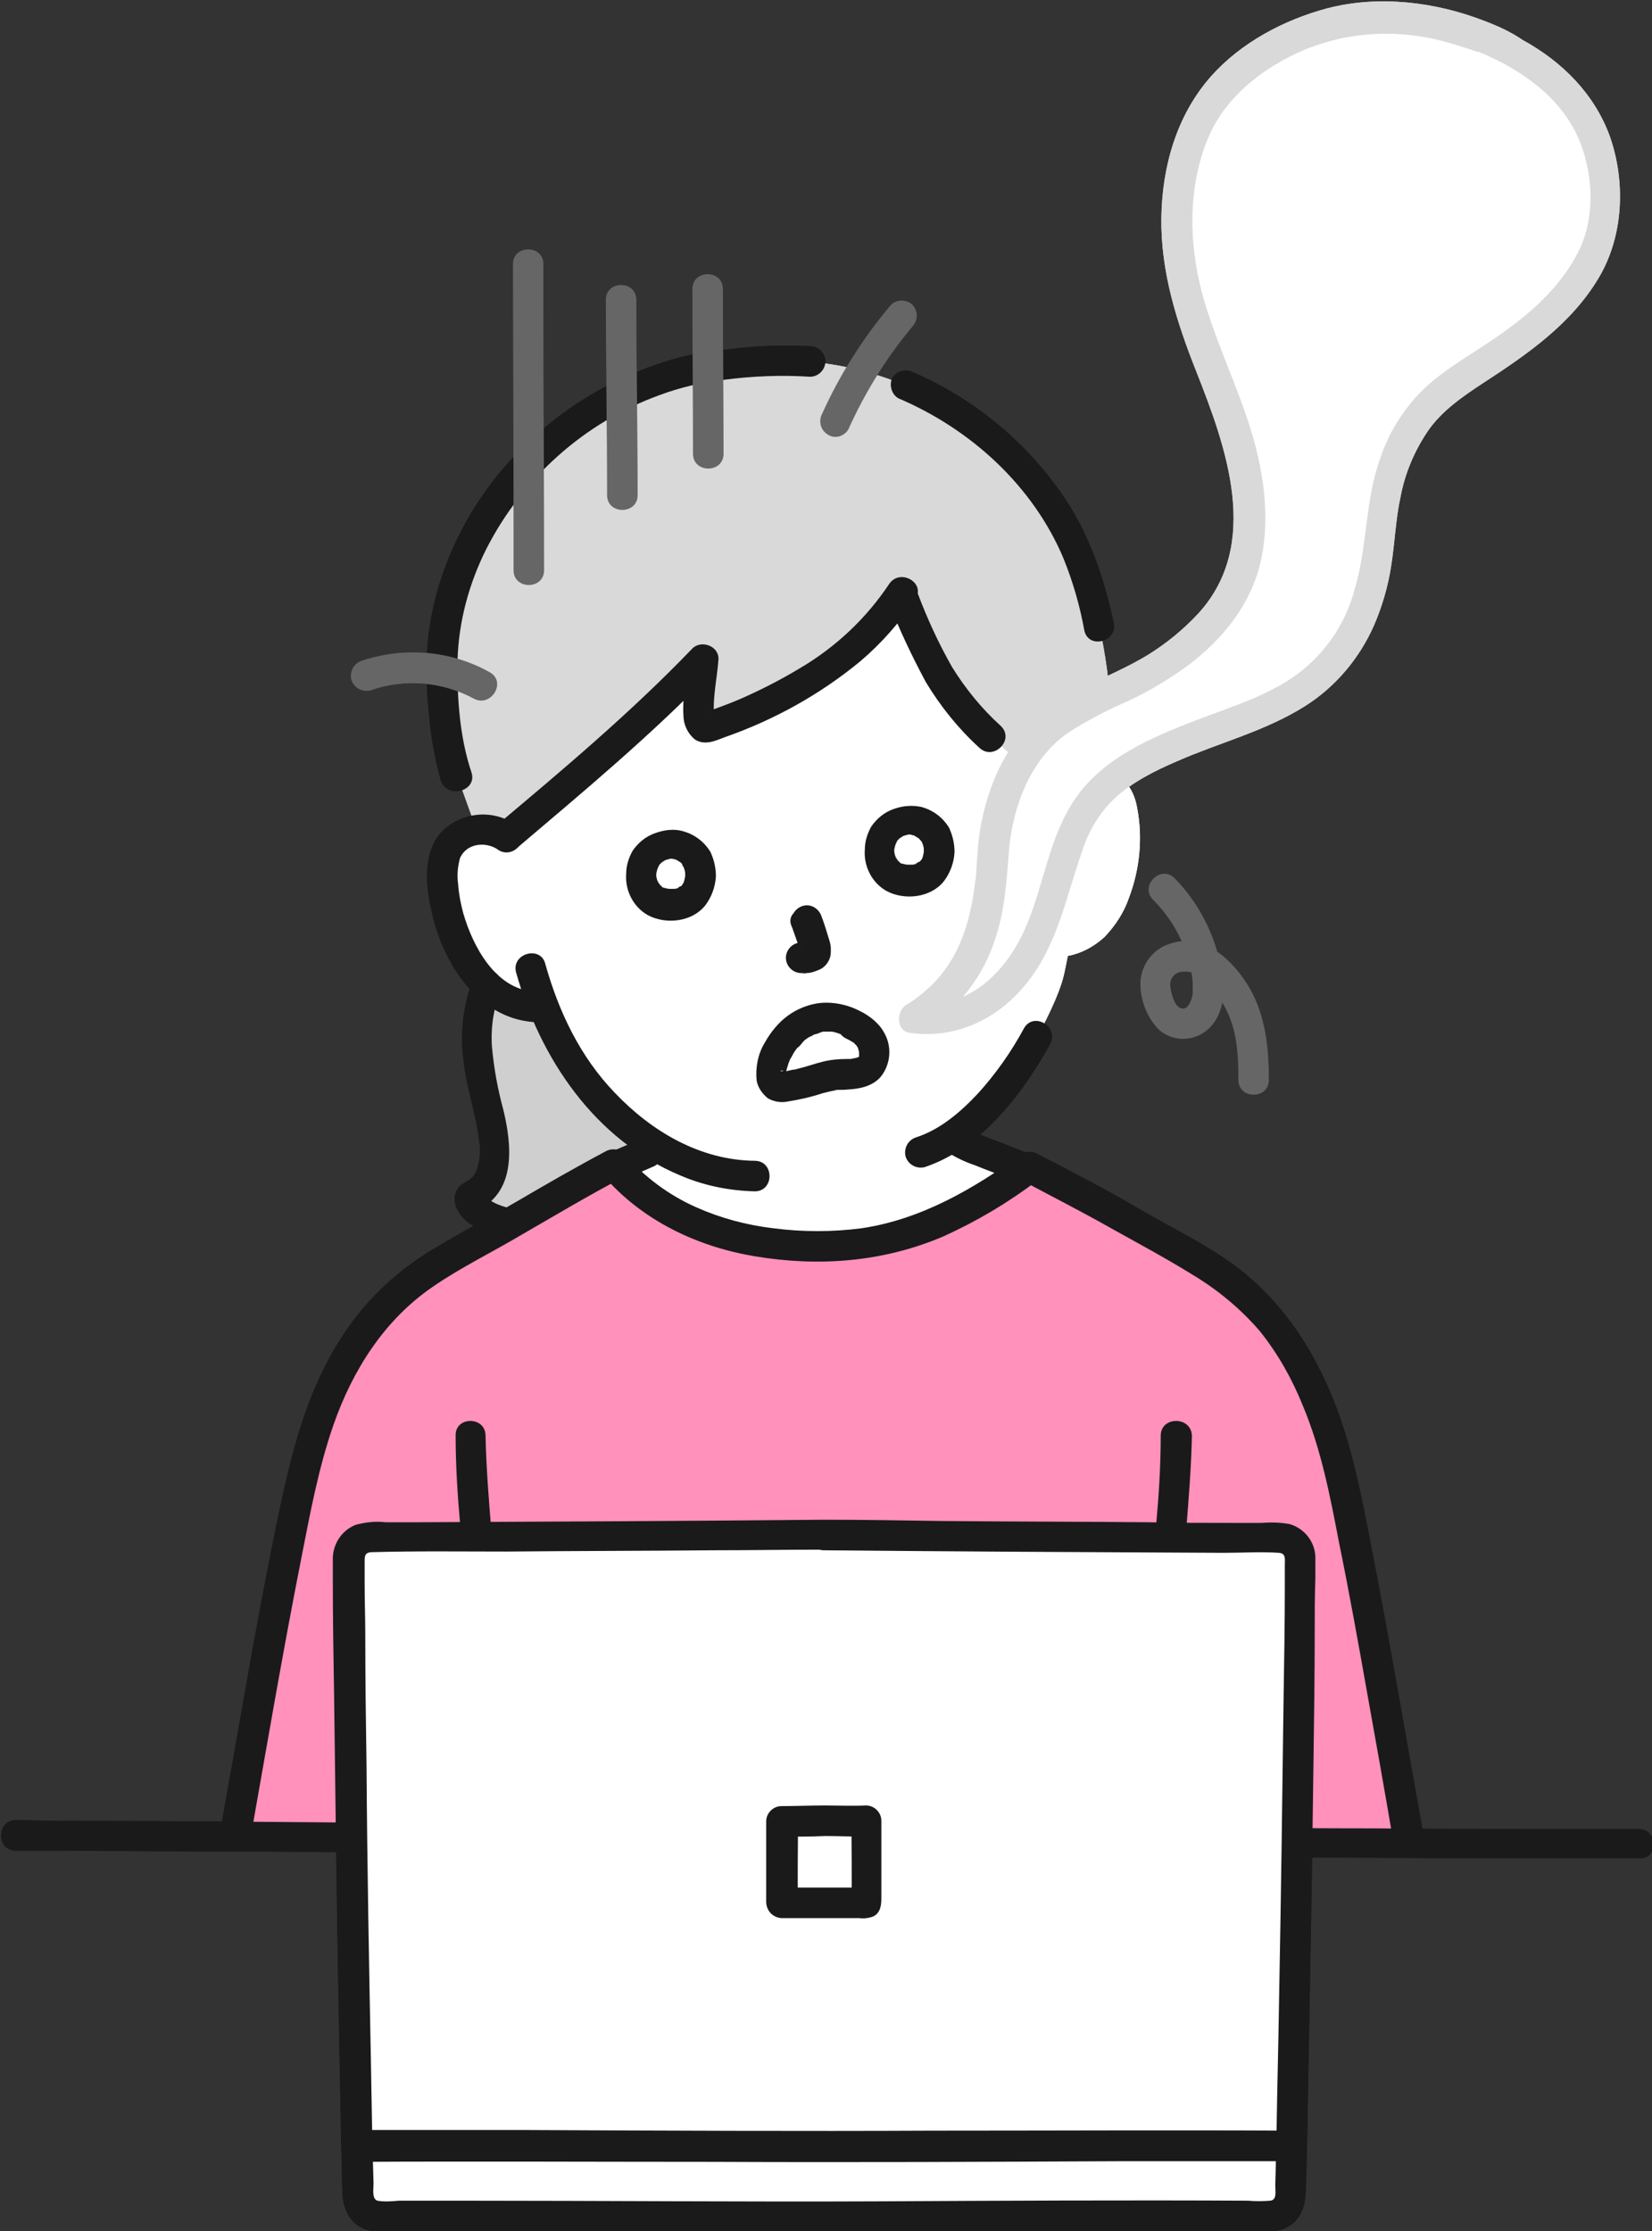<?xml version="1.0" encoding="utf-8"?>
<!-- Generator: Adobe Illustrator 27.2.0, SVG Export Plug-In . SVG Version: 6.00 Build 0)  -->
<svg version="1.1" id="レイヤー_1" xmlns="http://www.w3.org/2000/svg" xmlns:xlink="http://www.w3.org/1999/xlink" x="0px"
	 y="0px" viewBox="0 0 259.6 350.6" style="enable-background:new 0 0 259.6 350.6;" xml:space="preserve">
<rect x="0" y="0" width="259.6" height="350.6" fill="#333333" stroke="none"/>
<style type="text/css">
	.st0{display:none;}
	.st1{display:inline;fill:#FFFFFF;}
	.st2{display:inline;fill:#7A7473;}
	.st3{display:inline;fill:#CFCFCF;}
	.st4{display:inline;fill:#D9D9D9;}
	.st5{display:inline;fill:#211715;}
	.st6{display:inline;fill:#BDBDBD;}
	.st7{display:inline;fill:#F2635F;}
	.st8{display:inline;fill:#1A1A1A;stroke:#000000;stroke-miterlimit:10;}
	.st9{fill:#FFFFFF;}
	.st10{fill:#7A7473;}
	.st11{fill:#CFCFCF;}
	.st12{fill:#D9D9D9;}
	.st13{fill:#1A1A1A;}
	.st14{fill:#BDBDBD;}
	.st15{fill:#FF91BB;}
	.st16{fill:#666666;}
</style>
<g id="レイヤー_1_00000047760467576718629260000001275501641185177269_" class="st0">
	<path class="st1" d="M96.9,183c0.4-0.2,5-2.2,6.4-2.8c-2.9-1.8-5.5-3.9-7.9-6.3c-4.4-4.5-7.9-9.8-10.1-15.7l-1.7-0.1
		c-1.9-0.1-3.8-0.8-5.4-1.8c-2-1.4-3.6-3.2-4.8-5.2c-2.6-4.1-3.9-8.8-4-13.6c-0.1-1.2,0.1-2.5,0.6-3.6c0.8-1.7,2.3-2.9,4.2-3.4
		c1.9-0.5,3.8-0.1,5.4,1c0,0-6.8-34.6,38.9-39.3s48.9,30.8,48.9,30.8c1.3-1.4,3.2-2.1,5.1-2s3.6,1,4.7,2.5c0.7,1,1.1,2.2,1.3,3.4
		c0.9,4.7,0.4,9.6-1.3,14.1c-0.8,2.3-2.1,4.3-3.8,6.1c-1.4,1.3-3.1,2.3-4.9,2.8c0,0-0.3,0.1-0.9,0.2c-0.3,1.6-0.6,3-0.8,3.7
		c-1.1,4.1-7.7,18.2-17.3,24.7c0.7,0.7,1.6,1.2,2.6,1.5c0.3,0.1,7.9,3.1,8.5,3.3c0,0-6,31.5-33.8,29.1S96.9,183,96.9,183z"/>
	<path class="st2" d="M36.8,288.4c2.5-13.8,7.7-44.2,11-58c2.3-9.5,6.7-19.7,13.9-26.5c5.2-5,11.9-8,18.1-11.6
		c5.7-3.3,10.6-6.2,16.5-9.4c7.9,9.3,20,13,33.4,12.9c12.2-0.1,21.8-5,31.9-12.5c5.7,3,10.9,5.7,16.5,9c6.2,3.6,12.9,6.6,18.1,11.6
		c7.2,6.8,11.6,17,13.9,26.5c3.3,13.7,8.5,44.2,11,58"/>
	<path class="st1" d="M-0.7,192c16.5-18.3,27.1-43.1,27.1-73.7C26.4,41.8-21.9,1-84.6,1s-111.1,40.8-111.1,117.3
		c0,70,55.5,110.1,111,110.1c24,0,47.4-7.4,67-21.3c6.4,3.6,22.1,11.7,29.5,15.1C8.2,212.4,3.4,201.1-0.7,192z"/>
	<path class="st3" d="M96.9,183c0.4-0.2,4.3-1.9,6.1-2.7c-2.6-1.7-5.1-3.6-7.3-5.8c-3.5-3.5-6.3-7.5-8.5-12
		c-0.6-1.3-1.2-2.5-1.7-3.7c-1-0.1-1.6-0.1-1.6-0.1c-1.9-0.1-3.8-0.8-5.4-1.8c-0.7-0.5-1.4-1-2-1.6c-0.9,2.4-1.4,4.9-1.5,7.5
		c0,1.6,0,3.3,0.2,4.9c0,0.3,0.1,0.7,0.1,1c0.5,3.5,1.7,7.1,2.2,10.6c0.6,3.8-0.1,7.7-3.6,9.3c-0.1,0.1-0.1,0.5-0.1,0.7
		c0.1,0.3,0.2,0.6,0.4,0.8c0.6,0.6,1.3,1.1,2,1.5c1.2,0.6,2.5,1.1,3.8,1.4c5.5-3.2,11.1-6.1,16.8-9.1C96.9,183.3,96.9,183,96.9,183z
		"/>
	<path class="st4" d="M171.4,93.4c-0.3-0.9-0.5-1.8-0.8-2.6c-6.7-21.9-30.9-37.4-54.3-33.8c-23.7,1-44.4,20.9-46.8,43.6
		c-0.6,6.1,0.5,16.4,2.1,21.1l3.1,8.6c1.7-0.3,3.4,0.1,4.8,1.1c8.7-7.4,23.4-20.1,30.9-27.9c-0.3,4.2-2,11.6,1,10.6
		c12.3-4.1,23.8-11.2,30.2-21c2.1,5.3,5.3,12.3,7.5,15.3c3.1,4.3,11.7,13.7,18.3,14.6c1.3-1.4,3.2-2.1,5.1-2c0.3,0,0.6,0,0.8,0.1
		C175.7,113.1,173.4,101,171.4,93.4z"/>
	<path class="st5" d="M141,62.5c11.3,4.8,21.1,13.7,25.9,25.1c1.5,3.7,2.6,7.5,3.3,11.4c0.7,3,5.3,1.7,4.6-1.3
		c-1.5-6.9-3.7-13.5-7.6-19.4c-5.9-8.8-14.2-15.7-23.9-19.9c-1.2-0.6-2.6-0.2-3.3,0.9C139.5,60.4,139.9,61.9,141,62.5L141,62.5z"/>
	<path class="st5" d="M73.9,121.3c-1.9-5.6-2.3-12-2.2-17.8c0.2-6,1.8-11.9,4.5-17.3C81.9,75,91.6,66.3,103.4,62
		c3.2-1.2,6.6-2,10-2.4c4.5-0.6,9.1-0.8,13.7-0.5c1.3,0,2.4-1.1,2.4-2.4c0-1.3-1.1-2.4-2.4-2.4c-4.3-0.2-8.6-0.1-12.8,0.5
		c-3.5,0.3-6.9,0.9-10.2,2c-6.6,2.1-12.7,5.4-18,9.7C75.6,75,68.3,87.5,67,101c-0.3,3.7-0.2,7.4,0.2,11.1c0.3,3.6,0.9,7.1,1.9,10.6
		C70.2,125.5,74.8,124.2,73.9,121.3L73.9,121.3z"/>
	<path class="st5" d="M139.4,94.3c1.7,4.4,3.7,8.6,5.9,12.7c2.3,3.8,5.1,7.3,8.4,10.3c2.2,2.1,5.6-1.2,3.4-3.4
		c-3-2.7-5.6-5.9-7.7-9.3c-2.1-3.7-3.9-7.6-5.4-11.6c-0.4-1.3-1.7-2-3-1.7C139.9,91.7,139.1,93.1,139.4,94.3L139.4,94.3z"/>
	<path class="st5" d="M139.6,91.7c-3.6,5.4-8.4,9.9-14,13.2c-3,1.8-6.1,3.4-9.3,4.8c-1.6,0.7-3.3,1.3-4.9,1.9
		c-0.2,0-0.4,0.1-0.6,0.2s-0.2,0,0,0c0.5,0.2,0.9,0.1,1.3,0.6c0,0.1,0.1,0.1,0.1,0.2c0-0.1-0.1-0.2-0.1-0.3c-0.1-0.5,0,0.2,0-0.1
		c-0.2-2.9,0.5-5.8,0.7-8.7c0.1-2.1-2.7-3.1-4.1-1.7c-9.6,10-20.3,19-30.9,27.9c-0.9,0.9-0.9,2.5,0,3.4s2.4,0.9,3.4,0
		c10.6-9,21.3-17.9,30.9-27.9l-4.1-1.7c-0.2,2.9-0.9,5.9-0.7,8.8c0,1.5,0.7,2.9,1.8,3.8c1.6,1,3.2,0.2,4.8-0.4
		c7.7-2.7,14.9-6.7,21.2-11.9c3.3-2.8,6.2-6.1,8.6-9.7C145.4,91.5,141.2,89.1,139.6,91.7L139.6,91.7z"/>
	<path class="st5" d="M74,154.1c-1.4,3.9-1.9,8-1.4,12.1c0.4,4.4,2,8.6,2.5,13c0.3,1.5,0.1,3.1-0.4,4.6c-0.2,0.5-0.5,1-0.9,1.3
		c-0.7,0.6-1.6,0.8-2.1,1.6c-1.1,1.8,0,3.9,1.4,5.1c1.8,1.3,3.8,2.2,5.9,2.7c3,0.8,4.3-3.8,1.3-4.6c-1-0.3-2.1-0.6-3-1.1
		c-0.3-0.2-0.7-0.4-1.1-0.6c-0.1-0.1-0.2-0.2-0.3-0.3c0.1,0.5,0.1,0.6,0.1,0.2l-0.3,1.2l0.1-0.2l-0.9,0.9c6.1-2.9,5.3-10.3,4-15.7
		c-0.9-3.3-1.5-6.6-1.8-10c-0.2-3.1,0.3-6.1,1.4-9c0.3-1.3-0.4-2.6-1.7-3C75.6,152.1,74.3,152.8,74,154.1L74,154.1z"/>
	<path class="st5" d="M160.7,161.5c-2,3.7-4.4,7.1-7.2,10.2c-2.8,3-6,5.7-9.7,6.9c-1.3,0.4-2,1.7-1.7,3c0.4,1.3,1.7,2,3,1.7
		c8.9-3,15.3-11.4,19.7-19.3C166.3,161.2,162.2,158.8,160.7,161.5L160.7,161.5z"/>
	<path class="st5" d="M80.7,129.4c-3.6-2.4-8.4-1.9-11.5,1.2c-3,3.3-2.5,8.4-1.6,12.4c1.7,8,7.1,16.8,16,17.5c1.3,0,2.4-1.1,2.4-2.4
		c0-1.3-1.1-2.4-2.4-2.4c-6-0.5-9.5-7.1-11-12.3c-0.4-1.5-0.7-3-0.8-4.5c-0.2-1.4-0.1-2.8,0.3-4.2c1.1-2.4,4.2-2.6,6.1-1.2
		c1.1,0.7,2.6,0.3,3.3-0.9C82.2,131.5,81.8,130.1,80.7,129.4L80.7,129.4z"/>
	<path class="st5" d="M81,152.7c3.8,13.6,12.4,26.3,25.8,31.9c3.7,1.6,7.7,2.4,11.7,2.5c3.1,0,3.1-4.8,0-4.8
		c-8.6-0.1-16.2-4.6-22-10.7c-5.4-5.6-8.8-12.7-10.9-20.2C84.8,148.4,80.1,149.7,81,152.7L81,152.7z"/>
	<path class="st5" d="M124.1,145.2c0.3,0.7,0.5,1.4,0.8,2.2s0.5,1.5,0.7,2.3l-0.1-0.6c0,0.1,0,0.3,0,0.4l0.1-0.6
		c0,0.1,0,0.2-0.1,0.3l0.2-0.6c0,0,0,0.1-0.1,0.1l0.4-0.5c0,0.1-0.1,0.1-0.1,0.1l0.5-0.4c-0.2,0.1-0.3,0.2-0.5,0.3l0.6-0.2
		c-0.2,0.1-0.3,0.1-0.5,0.1l0.6-0.1c-0.3,0-0.6,0-0.9,0c-1.3,0-2.4,1.1-2.4,2.4c0,1.3,1.1,2.4,2.4,2.4c0.3,0,0.6,0.1,0.8,0
		c0.8,0,1.5-0.3,2.2-0.6c0.8-0.4,1.4-1.2,1.6-2.1c0.1-0.7,0.1-1.5-0.1-2.2c-0.4-1.3-0.8-2.7-1.3-4c-0.2-0.6-0.6-1.1-1.1-1.4
		c-1.1-0.7-2.6-0.3-3.3,0.9l0,0C124,143.9,123.9,144.6,124.1,145.2L124.1,145.2z"/>
	<path class="st5" d="M135.1,158.8c-1.9-1-4.1-1.5-6.3-1.3c-1.8,0.2-3.6,0.9-5.1,2s-2.7,2.6-3.6,4.2c-1.1,1.8-1.5,3.9-1.3,6
		c0.2,1.1,0.9,2.1,1.8,2.8c0.9,0.5,2,0.7,3,0.5c1.9-0.3,3.7-0.7,5.5-1.3c0.4-0.1,0.8-0.2,1.2-0.3c0.2,0,0.3-0.1,0.5-0.1
		c0.1,0,0.8-0.1,0.2-0.1c0.7-0.1,1.4,0,2.1-0.1c1.9-0.1,3.9-0.5,5.2-2c1.6-2,1.8-4.8,0.5-7C138,160.8,136.7,159.6,135.1,158.8
		c-1.1-0.6-2.6-0.3-3.3,0.9c-0.7,1.1-0.3,2.6,0.9,3.3c0.4,0.2,0.8,0.4,1.1,0.6c0,0,0.3,0.2,0.1,0c-0.3-0.2,0.1,0.1,0.1,0.1
		c0.1,0.1,0.2,0.2,0.3,0.3s0.4,0.4,0.1,0.1c0.2,0.2,0.3,0.4,0.4,0.7c0.2,0.4-0.1-0.3,0,0.1c0.1,0.2,0.1,0.3,0.1,0.5
		c0.1,0.4,0-0.3,0,0.1c0,0.1,0,0.2,0,0.4c0-0.5,0,0,0,0c0.3-0.3,0,0-0.1,0.1c-0.2,0.3,0.2-0.2,0,0s0.3-0.2,0,0
		c-0.1,0-0.4,0.2-0.2,0.1c0.3-0.1-0.1,0-0.1,0c-0.3,0.1-0.6,0.1-0.9,0.2c-0.1,0-0.5,0.1,0,0c-0.2,0-0.4,0-0.6,0
		c-1.2,0-2.5,0.1-3.7,0.4c-1.3,0.3-2.6,0.8-3.9,1.1c-0.3,0.1-0.7,0.2-1,0.2c-0.1,0-0.3,0.1-0.4,0.1c0,0-0.6,0.1-0.3,0.1
		s-0.3,0-0.3,0c-0.1,0-0.2,0-0.4,0c-0.2,0-0.3,0-0.5,0c0.4-0.3,0.7,0.2,0.9,0.4c0.2,0.1,0-0.2,0,0c0,0,0,0.3,0,0
		c0.1-0.3,0-0.3,0.1-0.6s0.2-0.7,0.3-1c0.1-0.2,0.1-0.3,0.2-0.5c0.1-0.4,0,0,0.1-0.2c0.3-0.5,0.5-1,0.9-1.5c0.1-0.1,0.2-0.3,0.3-0.4
		c-0.1,0.1-0.3,0.3,0.1,0c0.2-0.2,0.4-0.4,0.6-0.7c0.1-0.1,0.2-0.2,0.3-0.3c0.5-0.5-0.2,0.1,0.1-0.1c0.3-0.2,0.5-0.4,0.8-0.5
		c0.1-0.1,0.3-0.1,0.4-0.2c0.4-0.2-0.1,0,0.1-0.1c0.4-0.1,0.8-0.2,1.2-0.4c0,0,0.5-0.1,0.2-0.1c0.2,0,0.4,0,0.5,0c0.2,0,0.4,0,0.5,0
		c0,0,0.6,0,0.5,0c0.7,0.1,1.4,0.4,2.1,0.7c1.1,0.6,2.6,0.3,3.3-0.9C136.6,161,136.2,159.5,135.1,158.8z"/>
	<path class="st5" d="M144.7,132.3c0.1,0.1,0.1,0.2,0.1,0.3l-0.2-0.6c0.2,0.4,0.3,0.9,0.4,1.3l-0.1-0.6c0.1,0.5,0.1,1.1,0,1.6
		l0.1-0.6c-0.1,0.4-0.2,0.9-0.3,1.3l0.2-0.6c-0.1,0.2-0.2,0.4-0.3,0.6c-0.1,0.1-0.4,0.5-0.1,0.1s0,0-0.1,0.1s-0.2,0.2-0.3,0.2
		c-0.1,0.1-0.3,0.3,0,0s0.1-0.1,0.1-0.1c-0.3,0.2-0.5,0.3-0.8,0.4l0.6-0.2c-0.3,0.2-0.7,0.3-1,0.3l0.6-0.1c-0.6,0.1-1.2,0.1-1.8,0
		l0.6,0.1c-0.4-0.1-0.9-0.2-1.3-0.3l0.6,0.2c-0.2-0.1-0.5-0.2-0.7-0.4c-0.4-0.3,0.5,0.4,0.2,0.1c-0.1-0.1-0.2-0.2-0.3-0.3
		s-0.1-0.2-0.2-0.2c0.6,0.6,0.3,0.4,0.1,0.1c-0.1-0.2-0.2-0.4-0.3-0.6l0.2,0.6c-0.2-0.4-0.3-0.9-0.4-1.3l0.1,0.6
		c-0.1-0.5-0.1-1,0-1.4l-0.1,0.6c0.1-0.5,0.2-0.9,0.4-1.4l-0.2,0.6c0.1-0.2,0.2-0.5,0.3-0.7c0-0.1,0.1-0.1,0.1-0.2
		c0.1-0.2-0.4,0.5-0.2,0.3c0.1-0.1,0.2-0.2,0.3-0.3s0.2-0.2,0.3-0.3c0.2-0.2-0.5,0.4-0.3,0.2c0.1,0,0.1-0.1,0.2-0.1
		c0.3-0.2,0.5-0.3,0.8-0.4l-0.6,0.2c0.4-0.2,0.9-0.3,1.3-0.4l-0.6,0.1c0.4-0.1,0.8-0.1,1.2,0l-0.6-0.1c0.4,0.1,0.8,0.2,1.2,0.3
		l-0.6-0.2c0.2,0.1,0.3,0.2,0.5,0.3c0.1,0.1,0.2,0.1,0.3,0.2c0.3,0.2-0.5-0.4-0.1-0.1c0.2,0.1,0.3,0.3,0.5,0.5
		c0.1,0.1,0.3,0.4,0.1,0.1C144.4,131.8,144.7,132.2,144.7,132.3c0.3,0.5,0.8,0.9,1.4,1.1c1.3,0.4,2.6-0.4,3-1.7
		c0.2-0.6,0.1-1.3-0.2-1.8c-1-1.6-2.5-2.7-4.3-3.2c-1.4-0.3-2.9-0.2-4.3,0.3c-1.5,0.5-2.7,1.5-3.6,2.8c-0.6,1.1-1,2.3-1,3.6
		c-0.2,2.6,1.1,5.2,3.4,6.5c2.8,1.5,6.9,1.1,9-1.5c1-1.3,1.6-2.9,1.7-4.6c0-1.3-0.3-2.7-0.9-3.9c-0.7-1.1-2.1-1.5-3.3-0.9
		C144.5,129.7,144.1,131.2,144.7,132.3z"/>
	<path class="st5" d="M107.2,136.1c0.1,0.1,0.1,0.2,0.1,0.3l-0.2-0.6c0.2,0.4,0.3,0.9,0.4,1.3l-0.1-0.6c0.1,0.5,0.1,1.1,0,1.6
		l0.1-0.6c-0.1,0.4-0.2,0.9-0.3,1.3l0.2-0.6c-0.1,0.2-0.2,0.4-0.3,0.6c-0.1,0.1-0.4,0.5,0,0.1s0,0-0.1,0.1s-0.2,0.2-0.3,0.2
		c-0.1,0.1-0.3,0.3,0,0s0.1-0.1,0.1-0.1c-0.3,0.2-0.5,0.3-0.8,0.4l0.6-0.2c-0.3,0.2-0.7,0.3-1,0.3l0.6-0.1c-0.6,0.1-1.2,0.1-1.8,0
		l0.6,0.1c-0.4-0.1-0.9-0.2-1.3-0.3l0.6,0.2c-0.2-0.1-0.5-0.2-0.7-0.4c-0.4-0.3,0.5,0.4,0.2,0.1c-0.1-0.1-0.2-0.2-0.3-0.3
		s-0.1-0.2-0.2-0.2c0.6,0.6,0.3,0.4,0.1,0.1c-0.1-0.2-0.2-0.4-0.3-0.6l0.2,0.6c-0.2-0.4-0.3-0.9-0.4-1.3l0.1,0.6
		c-0.1-0.5-0.1-1,0-1.4l-0.1,0.6c0.1-0.5,0.2-0.9,0.4-1.4l-0.2,0.6c0.1-0.2,0.2-0.5,0.3-0.7c0-0.1,0.1-0.1,0.1-0.2
		c0.1-0.2-0.4,0.5-0.2,0.3c0.1-0.1,0.2-0.2,0.3-0.3s0.2-0.2,0.3-0.3c0.2-0.2-0.5,0.4-0.3,0.2c0.1,0,0.1-0.1,0.2-0.1
		c0.3-0.2,0.5-0.3,0.8-0.4l-0.6,0.2c0.4-0.2,0.9-0.3,1.3-0.4l-0.6,0.1c0.4-0.1,0.8-0.1,1.2,0l-0.6-0.1c0.4,0.1,0.8,0.2,1.2,0.3
		l-0.6-0.2c0.2,0.1,0.3,0.2,0.5,0.3c0.1,0.1,0.2,0.1,0.3,0.2c0.3,0.2-0.5-0.4-0.1-0.1c0.2,0.1,0.3,0.3,0.5,0.5
		c0.1,0.1,0.3,0.4,0.1,0.1C106.8,135.6,107.1,136,107.2,136.1c0.3,0.5,0.8,0.9,1.4,1.1c1.3,0.4,2.6-0.4,3-1.7
		c0.2-0.6,0.1-1.3-0.2-1.8c-1-1.6-2.5-2.7-4.3-3.2c-1.4-0.4-2.9-0.2-4.3,0.3c-1.5,0.5-2.7,1.5-3.6,2.8c-0.6,1.1-1,2.3-1,3.6
		c-0.2,2.6,1.1,5.2,3.4,6.5c2.8,1.5,6.9,1.1,9-1.5c1-1.3,1.6-2.9,1.7-4.6c0-1.3-0.3-2.7-0.9-3.9c-0.7-1.1-2.1-1.5-3.3-0.9
		C106.9,133.5,106.5,134.9,107.2,136.1z"/>
	<path class="st5" d="M133.1,67.4c2.6-5.8,6-11.3,10.1-16.2c0.9-1,0.9-2.4,0-3.4c-0.9-0.9-2.5-0.9-3.4,0c-4.4,5.2-8,10.9-10.8,17.1
		c-0.6,1.1-0.3,2.6,0.9,3.3C131,68.9,132.5,68.5,133.1,67.4L133.1,67.4z"/>
	<path class="st5" d="M39.1,289.1c2.6-14.7,5.1-29.4,8-44.1c1.4-7.1,2.7-14.3,5.1-21.2c3-8.6,8-16.5,15.6-21.7
		c4.5-3.1,9.3-5.4,14-8.2c5.2-3,10.4-6.1,15.7-8.9l-2.9-0.4c6.1,7.1,14.8,11.2,23.8,12.7c10.1,1.7,20.2,0.9,29.6-3.1
		c5.3-2.4,10.2-5.3,14.8-8.8h-2.4c4.7,2.5,9.4,4.9,14,7.5c4.3,2.4,8.6,4.7,12.8,7.3c4,2.4,7.6,5.4,10.6,8.9c2.8,3.5,5,7.4,6.7,11.6
		c2.9,6.9,4.3,14.2,5.7,21.5c1.6,7.8,3,15.6,4.4,23.5c1.4,7.8,2.8,15.6,4.1,23.3c0.4,1.3,1.7,2,3,1.7c1.3-0.4,2-1.7,1.7-3
		c-2.7-14.9-5.2-29.9-8.1-44.7c-1.4-7.3-2.8-14.7-5.4-21.7c-3.4-9.1-8.7-17.3-16.7-23c-4.5-3.2-9.5-5.6-14.3-8.4
		c-5.3-3.1-10.7-5.9-16.1-8.7c-0.7-0.4-1.7-0.4-2.4,0c-7.6,5.5-15.8,10.3-25.2,11.7c-4.6,0.6-9.3,0.6-13.9,0
		c-4.2-0.5-8.3-1.6-12.1-3.3c-4.3-1.9-8.2-4.8-11.3-8.4c-0.8-0.8-2-0.9-2.9-0.4c-4.7,2.5-9.4,5.2-14,7.9c-4.3,2.5-8.7,4.8-13,7.4
		c-4.2,2.5-7.9,5.6-11.1,9.3c-3.1,3.7-5.6,7.9-7.5,12.3c-3.1,7.2-4.7,14.8-6.3,22.4c-1.6,8-3.1,15.9-4.5,23.9
		c-1.4,7.9-2.8,15.8-4.2,23.7c-0.3,1.3,0.4,2.6,1.7,3C37.5,291.1,38.8,290.4,39.1,289.1L39.1,289.1z"/>
	<path class="st5" d="M182.2,225.5c0,9.4-1.2,18.8-2.2,28.1c-0.5,4.2-1.2,8.5-1.2,12.7c0,4.6,0.4,9.2,0.8,13.7
		c0.5,6.7,0.9,13.3,0.9,20c0,3.1,4.8,3.1,4.8,0c0-6-0.3-12-0.7-18c-0.4-4.7-0.8-9.4-0.9-14.1c0-4.2,0.4-8.4,1-12.6
		c0.6-5,1.1-10,1.5-15c0.4-4.9,0.8-9.9,0.9-14.8C187,222.4,182.2,222.4,182.2,225.5L182.2,225.5z"/>
	<path class="st5" d="M71.4,225.5c0,9.4,1.2,18.8,2.2,28.1c0.5,4.2,1.2,8.5,1.2,12.7c0,4.6-0.4,9.2-0.8,13.7
		c-0.5,6.7-0.9,13.3-0.9,20c0,3.1,4.8,3.1,4.8,0c0-6,0.3-12,0.7-18c0.4-4.7,0.8-9.4,0.9-14.1c0-4.2-0.4-8.4-1-12.6
		c-0.6-5-1.1-10-1.5-15c-0.4-4.9-0.8-9.9-0.9-14.8C76.1,222.4,71.3,222.4,71.4,225.5L71.4,225.5z"/>
	<path class="st5" d="M100.4,178.8c-1.6,0.7-3.2,1.4-4.8,2.1c-0.5,0.3-0.9,0.8-1.1,1.4c-0.2,0.6-0.1,1.3,0.2,1.9
		c0.3,0.5,0.8,0.9,1.4,1.1l0.6,0.1c0.4,0,0.8-0.1,1.2-0.3c1.6-0.7,3.2-1.4,4.8-2.1c0.5-0.3,0.9-0.8,1.1-1.4c0.2-0.6,0.1-1.3-0.2-1.8
		c-0.3-0.5-0.8-0.9-1.4-1.1l-0.6-0.1C101.2,178.5,100.8,178.6,100.4,178.8L100.4,178.8z"/>
	<path class="st5" d="M147.9,180.4c1.5,1.1,3.3,2,5.1,2.6c1.7,0.7,3.4,1.3,5.1,2c0.4,0.1,0.7,0.3,1.1,0.4l0.4,0.2
		c0.5,0.2-0.4-0.2-0.3-0.1c1.1,0.6,2.6,0.3,3.3-0.9c0.5-1,0.4-2.7-0.9-3.3c-2.8-1.2-5.8-2.3-8.7-3.4l-0.5-0.2c0,0-0.2-0.1-0.3-0.1
		c0,0.1,0.4,0.2,0.1,0c-0.2-0.1-0.3-0.2-0.5-0.3s-0.3-0.2-0.5-0.3c-0.1,0-0.1-0.1-0.2-0.1c-0.2-0.2,0.5,0.4,0.1,0.1
		c-0.9-0.9-2.5-0.9-3.4,0C147,177.9,147,179.4,147.9,180.4L147.9,180.4z"/>
	<path class="st5" d="M257.3,287.3c-5.6,0-11.2,0-16.8,0c-8,0-16,0-24-0.1c-9.8,0-19.6-0.1-29.4-0.1c-10.9-0.1-21.8-0.1-32.7-0.2
		c-11.3-0.1-22.5-0.1-33.8-0.2c-11.1-0.1-22.1-0.1-33.2-0.2l-30.3-0.2l-25.6-0.2L12.8,286c-3.3,0-6.5,0-9.8-0.1H2.2
		c-3.1,0-3.1,4.8,0,4.8c2.4,0,4.9,0,7.3,0c5.5,0,11.1,0.1,16.6,0.1l24.1,0.1l29.4,0.2c10.8,0.1,21.7,0.1,32.6,0.2
		c11.3,0.1,22.6,0.1,34,0.2c11,0.1,22,0.1,33.1,0.2c10.1,0.1,20.3,0.1,30.4,0.1c8.5,0,17.1,0.1,25.6,0.1c6.2,0,12.5,0,18.7,0
		c1.1,0,2.2,0,3.3,0C260.4,292.1,260.4,287.3,257.3,287.3L257.3,287.3z"/>
	<path class="st1" d="M129.3,241.1c-30.5,0.2-60.9,0.4-71.7,0.4c-1.7,0-3.1,1.4-3.1,3.1l0,0c0.1,17.5,0.9,78.2,1.6,100.5
		c0.1,1.7,1.5,3,3.2,3c9.8-0.1,39.9-0.1,70.1,0c30.1-0.1,60.3-0.2,70.1,0c1.7,0,3.1-1.3,3.2-3c0.6-22.3,1.5-83,1.6-100.5
		c0-1.7-1.4-3.1-3.1-3.1l0,0C190.2,241.5,159.8,241.3,129.3,241.1z"/>
	<path class="st5" d="M129.3,238.7c-21.4,0.2-42.7,0.3-64.1,0.4h-4.8c-1.6-0.2-3.2,0-4.7,0.4c-2.3,0.9-3.7,3.2-3.6,5.6
		c0,1,0,2.1,0,3.1c0,6,0.1,12,0.2,18.1c0.2,16.1,0.4,32.2,0.7,48.3c0.1,7.2,0.3,14.4,0.4,21.6c0.1,2.7,0.1,5.5,0.2,8.2
		c0.1,2.3,0.9,4.5,3.1,5.6c1.5,0.7,3.2,0.6,4.9,0.6c19.6-0.2,39.2,0,58.8,0c22.4,0.1,44.7-0.1,67.1-0.1c3.3,0,6.6,0,9.8,0
		c1.7,0,3.4,0.2,4.9-0.7c2.1-1.2,2.7-3.3,2.8-5.6c0.2-6.2,0.3-12.4,0.4-18.5c0.3-16.2,0.6-32.3,0.8-48.5c0.1-7.1,0.2-14.2,0.2-21.3
		c0-2.7,0-5.4,0.1-8c0-1,0-2,0-3c0.1-2.5-1.6-4.8-4-5.5c-1.5-0.3-3-0.3-4.5-0.2h-4.8c-4.2,0-8.4,0-12.6-0.1c-11-0.1-22-0.1-33-0.2
		C141.5,238.8,135.4,238.7,129.3,238.7c-3.1,0-3.1,4.8,0,4.8c20.9,0.2,41.9,0.3,62.8,0.4c2.9,0,5.8-0.2,8.7,0c1.1,0.1,0.9,1,0.9,1.9
		c0,1.1,0,2.2,0,3.3c0,6-0.1,12-0.2,18c-0.2,15.6-0.4,31.2-0.7,46.8c-0.1,7-0.3,14.1-0.4,21.1c-0.1,2.8-0.1,5.5-0.2,8.3
		c0,0.9,0.3,2.3-0.8,2.4c-1.2,0.1-2.3,0.1-3.5,0c-19.2-0.1-38.5,0-57.7,0.1c-21.9,0.1-43.8-0.1-65.6-0.1c-3.4,0-6.8,0-10.1,0
		c-1.1,0.1-2.3,0.2-3.4,0c-0.9-0.3-0.6-1.9-0.6-2.7c-0.2-6.1-0.3-12.3-0.4-18.4c-0.3-15.7-0.6-31.3-0.7-47
		c-0.1-6.9-0.2-13.8-0.2-20.8c0-2.7-0.1-5.4-0.1-8.1c0-1,0-2.1,0-3.1s-0.1-1.7,1-1.8c7.1-0.2,14.2-0.1,21.3-0.1
		c10.8-0.1,21.7-0.1,32.5-0.2c5.8,0,11.7-0.1,17.5-0.1C132.4,243.5,132.4,238.7,129.3,238.7z"/>
	<path class="st6" d="M55.8,337.2c11.7-0.1,49.3,0,73.4,0.1c24.2-0.1,61.7-0.2,73.4-0.1"/>
	<path class="st5" d="M55.8,339.6c18.7-0.1,37.5,0,56.2,0c21.2,0.1,42.5,0,63.7-0.1c9,0,18,0,27,0c3.1,0,3.1-4.8,0-4.8
		c-18.7-0.1-37.5,0-56.2,0c-21.2,0.1-42.5,0-63.7-0.1c-9,0-18,0-27,0C52.8,334.8,52.8,339.6,55.8,339.6L55.8,339.6z"/>
	<path class="st5" d="M129.3,283.6c-2.2,0-4.5,0.1-6.7,0.1c-1.3,0-2.4,1.1-2.4,2.4c0,2.3,0,4.7,0,7c0,1.4,0,2.7,0,4.1
		c0,0.5,0,1,0,1.5c0,1.4,1,2.5,2.4,2.6c0.1,0,0.1,0,0.2,0c4,0,8,0,12,0c0.8,0.1,1.6,0,2.3-0.3c1.1-0.6,1.2-1.8,1.2-2.9
		c0-1.3,0-2.6,0-3.9c0-2.7,0-5.4,0-8.2c0-1.3-1.1-2.4-2.4-2.4C133.8,283.7,131.5,283.6,129.3,283.6c-1.3,0-2.4,1.1-2.4,2.4
		s1.1,2.4,2.4,2.4l0,0c2.2,0,4.5,0.1,6.7,0.1l-2.4-2.4c0,4.3,0.1,8.5,0,12.8l0.3-1.2l0,0l2.1-1.2c-0.7-0.1-1.5,0-2.2,0
		c-1.5,0-3,0-4.4,0s-2.9,0-4.3,0c-0.8,0-1.6,0-2.3,0l2.1,1.2l0,0l0.3,1.2c-0.1-4.3,0-8.5,0-12.8l-2.4,2.4c2.2,0,4.5,0,6.7-0.1
		c1.3,0,2.4-1.1,2.4-2.4C131.7,284.7,130.6,283.6,129.3,283.6L129.3,283.6z"/>
	<path class="st1" d="M232.5,5.5c-7.7-3-16.6-4-24.2-1.8c-9.1,2.7-17.3,8.1-20.9,16.9c-3.1,7.6-3.2,16.2-1.4,24.2
		c2.5,11.3,8.9,20.7,10,32.6c1.1,11.4-2.3,19-13,26.4c-7.2,5-15.8,6.4-21.2,13.3c-3.3,4.3-5.3,10.6-5.8,16
		c-0.5,6.1-0.5,19.5-12.5,26.6c9.1,1.3,16.3-5.4,19.9-13.9c3.6-8.7,4-17.8,11.2-23.4c6.9-5.4,16-7.6,23.8-11.1
		c11.7-5.2,17.1-13.1,18.4-29c0.6-6.8,2.9-14.4,7.8-19.2c4.2-4.1,9.6-6.8,14.4-10.4c5.8-4.4,11.9-11.1,12.7-18.4
		c1.2-11-2.9-18.7-10-23.9C238.9,8.5,235.8,6.8,232.5,5.5z"/>
	<path class="st4" d="M233.1,3.2c-7.7-3-16.6-4.1-24.7-2c-6.8,1.8-13.6,5.3-18.3,10.7c-5.4,6.1-7.7,14.2-7.8,22.3
		c-0.1,8.4,2.4,16.3,5.5,24.1c4.7,11.9,10.2,27,0.4,37.9c-2.4,2.6-5.1,4.8-8,6.6c-3.1,1.9-6.5,3.3-9.8,5c-3.3,1.5-6.4,3.6-9,6.1
		c-2.6,2.8-4.6,6.2-5.9,9.9c-1.2,3.3-1.9,6.8-2.1,10.3c-0.1,1-0.1,1.9-0.2,2.9c0,0.6-0.1,1.1-0.2,1.7c-0.1,0.8-0.1,1-0.2,1.5
		c-0.8,5.5-2.7,10.8-6.8,14.7c-1.2,1.1-2.4,2.1-3.8,2.9c-1.6,1-1.6,4.1,0.6,4.4c7.3,1,13.9-2.2,18.4-7.9c4.8-6,6.1-13.4,8.6-20.5
		c1-3.2,2.7-6.1,5.1-8.4c2.8-2.6,6.4-4.4,9.9-5.9c6.6-2.9,13.8-4.7,20-8.6c4.8-3,8.6-7.5,10.9-12.7c1.3-3,2.2-6.1,2.7-9.3
		c0.6-3.7,0.7-7.4,1.5-11c0.7-3.7,2.2-7.2,4.3-10.3c2.2-3.2,5.6-5.5,8.8-7.6c6.9-4.5,13.7-9.2,18-16.4c3.9-6.5,4.3-15,1.8-22.2
		c-2.4-6.7-7.5-11.8-13.7-15.2C237.2,4.9,235.2,4,233.1,3.2c-1.3-0.3-2.6,0.4-3,1.7c-0.3,1.3,0.4,2.6,1.7,3
		c6.2,2.5,12.2,6.4,15.4,12.4c2.9,5.5,3.5,13.2,0.8,18.8c-3.4,7-9.7,11.7-16.1,15.8c-3.4,2.2-6.9,4.4-9.6,7.4
		c-2.5,2.8-4.4,6-5.6,9.6c-2.4,6.6-2,13.8-4,20.5c-1.3,5-4.1,9.4-8.1,12.7c-4.7,3.9-11.2,5.8-16.9,8c-7,2.7-14.6,5.9-19,12.4
		c-4,5.9-4.8,13.1-7.5,19.6c-2.3,5.6-6.6,11-12.8,12.3c-1.4,0.3-2.9,0.4-4.3,0.2l0.6,4.4c5.6-3.4,9.7-8.7,11.6-14.9
		c1.5-4.6,1.7-9.3,2.1-14.1c0.7-6.8,3.5-14,9.3-18c3-1.9,6.2-3.6,9.5-5c3.4-1.6,6.5-3.5,9.5-5.7c5.1-3.9,9.3-9,11-15.3
		c1.8-6.9,0.8-14.4-1.2-21.1c-2.3-7.6-5.9-14.7-7.9-22.3c-2-7.8-2.1-16.4,1-23.9c2.6-6.3,8.1-10.7,14.1-13.5c7-3.2,14.8-3.8,22.2-2
		c2,0.5,3.9,1.1,5.9,1.8c1.3,0.3,2.6-0.4,3-1.7C235.1,4.9,234.4,3.6,233.1,3.2z"/>
	<path class="st5" d="M95,46.9c0,10.2,0.2,20.4,0.2,30.7c0,3.1,4.8,3.1,4.8,0c0-10.2-0.2-20.4-0.2-30.7C99.8,43.9,95,43.8,95,46.9z"
		/>
	<path class="st5" d="M108.6,45.3c0,8.6,0.1,17.2,0.1,25.9c0,3.1,4.8,3.1,4.8,0c0-8.6-0.1-17.2-0.1-25.9
		C113.4,42.2,108.6,42.2,108.6,45.3z"/>
	<path class="st5" d="M80.4,41.4c0,13.6,0.1,27.2,0.1,40.8c0,2.4,0,4.9,0,7.3c0,3.1,4.8,3.1,4.8,0c0-13.6-0.1-27.2-0.1-40.8
		c0-2.4,0-4.9,0-7.3C85.2,38.3,80.4,38.3,80.4,41.4z"/>
	<path class="st5" d="M1,193.7c8.5-9.5,15.3-20.4,19.9-32.3c5-13.1,7.7-26.9,7.8-40.9c0.3-12.7-1-25.4-3.9-37.8
		C22.4,72,18.4,61.6,13.2,52C3.5,34.4-11.3,20.1-29.2,11.1c-9.1-4.6-18.7-7.9-28.6-9.9c-10.6-2.1-21.3-3-32.1-2.5
		c-10.5,0.3-21,2-31.2,4.9c-9.6,2.8-18.8,6.9-27.3,12.2c-8.4,5.3-15.9,11.7-22.3,19.2c-6.7,7.9-12.2,16.7-16.3,26.2
		c-4.6,10.5-7.7,21.5-9.3,32.8c-2,12.8-2.3,25.8-0.9,38.7c1.4,12.2,4.7,24.2,9.9,35.3c4.8,10.2,11.2,19.5,18.9,27.6
		c7.5,7.9,16.2,14.6,25.7,20c9.5,5.3,19.6,9.3,30.2,11.8c25.9,6.3,53.2,3.6,77.5-7.5c6.5-3,12.8-6.6,18.6-10.8h-2.4
		c9.6,5.4,19.5,10.5,29.5,15.1c0.8,0.5,1.9,0.4,2.7-0.2c0.8-0.6,1.1-1.6,0.9-2.5c-3.9-10.4-8.2-20.7-12.7-30.8
		c-0.7-1.1-2.1-1.5-3.3-0.9c-1.1,0.7-1.5,2.1-0.9,3.3c4.4,9.8,8.5,19.6,12.3,29.6l3.5-2.7c-10-4.5-19.9-9.6-29.5-15.1
		c-0.7-0.4-1.7-0.4-2.4,0c-11.8,8.4-25.2,14.5-39.4,17.9c-22.8,5.4-46.8,3.7-68.6-5c-9.6-3.8-18.7-9-26.8-15.3
		c-17.3-13.4-29.8-32.2-35.6-53.3c-3.2-12-4.5-24.5-4-37c0.3-11.7,2.1-23.3,5.2-34.6c2.8-10,7-19.5,12.5-28.3
		c5.1-8.1,11.4-15.4,18.7-21.7c7.2-6.1,15.3-11.1,24-14.9c9-3.9,18.4-6.6,28.1-8c10.3-1.5,20.7-1.9,31.1-1c10,0.8,19.8,2.8,29.2,6
		c9,3.1,17.4,7.4,25.2,12.9C-11.4,28-4.6,34.6,1.1,42c6.1,8,11,16.9,14.5,26.3c3.9,10.5,6.4,21.5,7.5,32.7c1.4,13.3,1.3,26.9-1.3,40
		c-2.4,12.5-7.1,24.5-13.8,35.4c-3.1,4.9-6.5,9.5-10.4,13.8C-4.5,192.6-1.1,196,1,193.7z"/>
	<path class="st1" d="M-49.1,167.7c0-11.1,0.1-30,0.1-36.7h-21.7c0,3.9,0.1,25.6,0.1,36.7"/>
	<path class="st1" d="M-87,167.7c0-11.1,0.1-62.7,0.1-69.4h-21.8c0,3.9,0.1,58.3,0.1,69.4"/>
	<path class="st1" d="M-124.1,165.5c0-11.3,0.1-96.6,0.1-103.3h-22c0,3.9,0.1,92,0.1,103.3"/>
	<path class="st7" d="M-11.2,167.7c0-11.1,0.1-5.5,0.1-12.2h-21.7c0,3.9,0.1,12.2,0.1,12.2"/>
	<path class="st7" d="M-82.3,45c8.1,4.1,15.4,9.7,21.3,16.6c8,9.2,13.8,20.3,17.7,31.9c-7.5,1.7-15.2,2.5-22.9,2.2
		c15.9,6.3,30.8,15.1,43.9,26.1c4.8-13,8.2-26.5,10.1-40.3C-16,84.6-20.3,87-25,88.7C-32.2,77.2-40.7,66.4-51.4,58
		c-10-7.8-22.1-13.4-34.7-14.8C-84.7,43.9-83.5,44.5-82.3,45z"/>
	<path class="st5" d="M-46.7,167.7c0-12.2,0.1-24.5,0.1-36.7c0-1.3-1.1-2.4-2.4-2.4h-21.7c-1.3,0-2.4,1.1-2.4,2.4
		c0,9.4,0,18.7,0,28.1c0,2.9,0,5.8,0,8.6c0,3.1,4.8,3.1,4.8,0c0-10.6,0-21.2,0-31.8c0-1.6,0-3.3,0-4.9l-2.4,2.4H-49l-2.4-2.4
		c0,12.2-0.1,24.5-0.1,36.7C-51.5,170.7-46.7,170.8-46.7,167.7L-46.7,167.7z"/>
	<path class="st5" d="M-84.6,167.7c0-8.8,0-17.6,0-26.4c0-11,0-22,0-33c0-3.3,0-6.6,0-10c0-1.3-1.1-2.4-2.4-2.4h-21.7
		c-1.3,0-2.4,1.1-2.4,2.4c0,7.3,0,14.7,0,22c0,11.6,0,23.1,0,34.7c0,4.2,0,8.4,0,12.6c0,3.1,4.8,3.1,4.8,0c0-9.1,0-18.1,0-27.2
		v-33.3c0-3,0-5.9,0-8.9l-2.4,2.4H-87l-2.4-2.4c0,7.8,0,15.5,0,23.3c0,11.3,0,22.6,0,33.9c0,4.1,0,8.2,0,12.3
		C-89.4,170.7-84.6,170.8-84.6,167.7z"/>
	<path class="st5" d="M-121.7,165.5c0-12.7,0-25.3,0-38c0-17.1,0-34.1,0-51.2c0-4.7,0-9.4,0-14.1c0-1.3-1.1-2.4-2.4-2.4h-22
		c-1.3,0-2.4,1.1-2.4,2.4c0,3.6,0,7.1,0,10.7v22.8v27.6c0,8.5,0,16.9,0,25.4c0,5.3,0,10.5,0,15.8v1c0,3.1,4.8,3.1,4.8,0
		c0-4.7,0-9.4,0-14.1c0-8.2,0-16.4,0-24.6V99.1c0-7.9,0-15.9,0-23.8c0-4.2,0.2-8.4,0-12.6c0-0.1,0-0.3,0-0.4l-2.3,2.3h22l-2.4-2.4
		c0,11.6,0,23.2,0,34.8c0,17.4,0,34.7,0,52.1c0,5.5,0,10.9,0,16.4C-126.5,168.6-121.7,168.6-121.7,165.5z"/>
	<path class="st5" d="M-8.8,167.7c0-4.1,0.1-8.1,0.1-12.2c0-1.3-1.1-2.4-2.4-2.4h-21.7c-1.3,0-2.4,1.1-2.4,2.4c0,4.1,0,8.1,0.1,12.2
		c0,3.1,4.8,3.1,4.8,0c0-4.1-0.1-8.1-0.1-12.2l-2.4,2.4h21.7l-2.4-2.4c0,4.1-0.1,8.1-0.1,12.2C-13.6,170.7-8.8,170.7-8.8,167.7
		L-8.8,167.7z"/>
	<path class="st5" d="M-83.5,47.1c14.6,7.2,25.5,19.8,32.6,34.2c2,4.1,3.8,8.4,5.3,12.8l1.7-3c-7.3,1.7-14.8,2.4-22.2,2.1
		c-1.2,0-2.2,0.9-2.4,2.1c-0.1,1.2,0.6,2.3,1.7,2.6c15.5,6.2,30,14.8,42.9,25.5c1,0.9,2.5,0.9,3.4-0.1c0.3-0.3,0.5-0.6,0.6-1
		c4.8-13,8.2-26.5,10.1-40.3c0.3-1.3-0.5-2.6-1.8-2.9c-0.8-0.2-1.6,0-2.2,0.6c-3.5,2.8-7.5,5-11.7,6.6l2.7,1.1
		C-34,69.5-48.7,53.3-68.6,45.2c-5.6-2.3-11.4-3.7-17.4-4.4c-1.2,0-2.2,0.9-2.4,2.1c-0.1,1.2,0.6,2.3,1.7,2.6
		C-85.6,46.1-84.5,46.6-83.5,47.1c1.1,0.6,2.6,0.3,3.3-0.9c0.7-1.1,0.3-2.6-0.9-3.3c-1.4-0.7-2.8-1.3-4.3-1.9l-0.6,4.7
		c20.1,2.2,37,15,49.3,30.3c3.5,4.4,6.8,9.1,9.8,13.9c0.6,0.9,1.7,1.4,2.7,1.1c5-1.9,9.6-4.5,13.8-7.8l-4-2.3
		c-1.9,13.7-5.3,27.3-10.1,40.3l4-1.1c-13.5-11.2-28.7-20.2-45-26.7l-0.6,4.7c7.9,0.2,15.8-0.5,23.5-2.3c1.3-0.4,2-1.7,1.7-3
		c-5.5-16.1-14.5-31.5-28-42.2c-3.8-3-7.8-5.6-12.1-7.7c-1.1-0.6-2.6-0.3-3.3,0.9C-85,45-84.6,46.4-83.5,47.1z"/>
	<path class="st5" d="M1.1,165.3c-9.5,0-19,0-28.5,0c-13.1,0-26.1,0-39.2,0c-13.7,0-27.4,0-41,0c-11.2,0-22.4,0-33.6,0h-17.5h-0.6
		c-3.1,0-3.1,4.8,0,4.8c4.9,0,9.9,0,14.8,0h32.1c13.5,0,27.1,0,40.6,0c13.3,0,26.6,0,39.9,0c10.1,0,20.2,0,30.3,0h2.7
		C4.2,170.1,4.2,165.3,1.1,165.3L1.1,165.3z"/>
	<path class="st5" d="M181,141.3c2.6,2.6,4.5,5.8,5.5,9.3c0.6,1.8,0.8,3.6,0.7,5.5c-0.1,0.8-0.7,2.7-1.9,2.2c-1-0.4-1.5-2.5-1.6-3.5
		c-0.1-1.1,0.7-2.1,1.8-2.2c0.1,0,0.2,0,0.3,0c3-0.3,5.4,3.5,6.6,5.8c1.8,3.4,2,7.4,2,11.2c0,3.1,4.8,3.1,4.8,0c0-5-0.5-10-3-14.4
		c-2.5-4.3-7.2-8.9-12.6-7c-2.6,0.8-4.4,3.2-4.6,5.9c-0.1,2.7,0.9,5.4,2.7,7.4c2,2,5.2,2.2,7.5,0.5c2.4-1.8,3.1-4.9,2.8-7.8
		c-0.6-6.1-3.3-11.9-7.6-16.3C182.2,135.7,178.8,139.1,181,141.3L181,141.3z"/>
	<path class="st5" d="M76.8,105.5c-6.1-3.4-13.4-4-20-1.8c-1.3,0.4-2,1.7-1.7,3c0.4,1.3,1.7,2,3,1.7c5.4-1.9,11.3-1.4,16.3,1.3
		C77,111.1,79.5,107,76.8,105.5L76.8,105.5z"/>
</g>
<g id="黒" class="st0">
	<rect x="-198.1" y="0.1" class="st8" width="457.7" height="350.5"/>
</g>
<path class="st9" d="M97.1,183.1c0.4-0.2,5-2.2,6.4-2.8c-2.9-1.8-5.5-3.9-7.9-6.3c-4.4-4.5-7.9-9.8-10.1-15.7l-1.7-0.1
	c-1.9-0.1-3.8-0.8-5.4-1.8c-2-1.4-3.6-3.2-4.8-5.2c-2.6-4.1-3.9-8.8-4-13.6c-0.1-1.2,0.1-2.5,0.6-3.6c0.8-1.7,2.3-2.9,4.2-3.4
	c1.9-0.5,3.8-0.1,5.4,1c0,0-6.8-34.6,38.9-39.3s48.9,30.8,48.9,30.8c1.3-1.4,3.2-2.1,5.1-2c1.9,0.1,3.6,1,4.7,2.5
	c0.7,1,1.1,2.2,1.3,3.4c0.9,4.7,0.4,9.6-1.3,14.1c-0.8,2.3-2.1,4.3-3.8,6.1c-1.4,1.3-3.1,2.3-4.9,2.8c0,0-0.3,0.1-0.9,0.2
	c-0.3,1.6-0.6,3-0.8,3.7c-1.1,4.1-7.7,18.2-17.3,24.7c0.7,0.7,1.6,1.2,2.6,1.5c0.3,0.1,7.9,3.1,8.5,3.3c0,0-6,31.5-33.8,29.1
	S97.1,183.1,97.1,183.1z"/>
<path class="st10" d="M37,288.6c2.5-13.8,7.7-44.2,11-58c2.3-9.5,6.7-19.7,13.9-26.5c5.2-5,11.9-8,18.1-11.6
	c5.7-3.3,10.6-6.2,16.5-9.4c7.9,9.3,20,13,33.4,12.9c12.2-0.1,21.8-5,31.9-12.5c5.7,3,10.9,5.7,16.5,9c6.2,3.6,12.9,6.6,18.1,11.6
	c7.2,6.8,11.6,17,13.9,26.5c3.3,13.7,8.5,44.2,11,58"/>
<path class="st11" d="M97.1,183.1c0.4-0.2,4.3-1.9,6.1-2.7c-2.6-1.7-5.1-3.6-7.3-5.8c-3.5-3.5-6.3-7.5-8.5-12
	c-0.6-1.3-1.2-2.5-1.7-3.7c-1-0.1-1.6-0.1-1.6-0.1c-1.9-0.1-3.8-0.8-5.4-1.8c-0.7-0.5-1.4-1-2-1.6c-0.9,2.4-1.4,4.9-1.5,7.5
	c0,1.6,0,3.3,0.2,4.9c0,0.3,0.1,0.7,0.1,1c0.5,3.5,1.7,7.1,2.2,10.6c0.6,3.8-0.1,7.7-3.6,9.3c-0.1,0.1-0.1,0.5-0.1,0.7
	c0.1,0.3,0.2,0.6,0.4,0.8c0.6,0.6,1.3,1.1,2,1.5c1.2,0.6,2.5,1.1,3.8,1.4c5.5-3.2,11.1-6.1,16.8-9.1
	C97.1,183.4,97.1,183.1,97.1,183.1z"/>
<path class="st12" d="M171.6,93.6c-0.3-0.9-0.5-1.8-0.8-2.6c-6.7-21.9-30.9-37.4-54.3-33.8C92.8,58.1,72,78,69.7,100.7
	c-0.6,6.1,0.5,16.4,2.1,21.1l3.1,8.6c1.7-0.3,3.4,0.1,4.8,1.1c8.7-7.4,23.4-20.1,30.9-27.9c-0.3,4.2-2,11.6,1,10.6
	c12.3-4.1,23.8-11.2,30.2-21c2.1,5.3,5.3,12.3,7.5,15.3c3.1,4.3,11.7,13.7,18.3,14.6c1.3-1.4,3.2-2.1,5.1-2c0.3,0,0.6,0,0.8,0.1
	C175.9,113.2,173.6,101.1,171.6,93.6z"/>
<path class="st13" d="M141.2,62.6c11.3,4.8,21.1,13.7,25.9,25.1c1.5,3.7,2.6,7.5,3.3,11.4c0.7,3,5.3,1.7,4.6-1.3
	c-1.5-6.9-3.7-13.5-7.6-19.4c-5.9-8.8-14.2-15.7-23.9-19.9c-1.2-0.6-2.6-0.2-3.3,0.9C139.7,60.5,140.1,62,141.2,62.6L141.2,62.6z"/>
<path class="st13" d="M74.1,121.4c-1.9-5.6-2.3-12-2.2-17.8c0.2-6,1.8-11.9,4.5-17.3c5.7-11.2,15.4-19.9,27.2-24.2
	c3.2-1.2,6.6-2,10-2.4c4.5-0.6,9.1-0.8,13.7-0.5c1.3,0,2.4-1.1,2.4-2.4c0-1.3-1.1-2.4-2.4-2.4c-4.3-0.2-8.6-0.1-12.8,0.5
	c-3.5,0.3-6.9,0.9-10.2,2c-6.6,2.1-12.7,5.4-18,9.7C75.8,75,68.5,87.5,67.2,101c-0.3,3.7-0.2,7.4,0.2,11.1c0.3,3.6,0.9,7.1,1.9,10.6
	C70.4,125.6,75,124.3,74.1,121.4L74.1,121.4z"/>
<path class="st13" d="M139.6,94.5c1.7,4.4,3.7,8.6,5.9,12.7c2.3,3.8,5.1,7.3,8.4,10.3c2.2,2.1,5.6-1.2,3.4-3.4
	c-3-2.7-5.6-5.9-7.7-9.3c-2.1-3.7-3.9-7.6-5.4-11.6c-0.4-1.3-1.7-2-3-1.7C140,91.9,139.3,93.2,139.6,94.5L139.6,94.5z"/>
<path class="st13" d="M139.7,91.8c-3.6,5.4-8.4,9.9-14,13.2c-3,1.8-6.1,3.4-9.3,4.8c-1.6,0.7-3.3,1.3-4.9,1.9
	c-0.2,0-0.4,0.1-0.6,0.2s-0.2,0,0,0c0.5,0.2,0.9,0.1,1.3,0.6c0,0.1,0.1,0.1,0.1,0.2c0-0.1-0.1-0.2-0.1-0.3c-0.1-0.5,0,0.2,0-0.1
	c-0.2-2.9,0.5-5.8,0.7-8.7c0.1-2.1-2.7-3.1-4.1-1.7c-9.6,10-20.3,19-30.9,27.9c-0.9,0.9-0.9,2.5,0,3.4s2.4,0.9,3.4,0
	c10.6-9,21.3-17.9,30.9-27.9l-4.1-1.7c-0.2,2.9-0.9,5.9-0.7,8.8c0,1.5,0.7,2.9,1.8,3.8c1.6,1,3.2,0.2,4.8-0.4
	c7.7-2.7,14.9-6.7,21.2-11.9c3.3-2.8,6.2-6.1,8.6-9.7C145.6,91.6,141.4,89.2,139.7,91.8L139.7,91.8z"/>
<path class="st13" d="M74.2,154.2c-1.4,3.9-1.9,8-1.4,12.1c0.4,4.4,2,8.6,2.5,13c0.3,1.5,0.1,3.1-0.4,4.6c-0.2,0.5-0.5,1-0.9,1.3
	c-0.7,0.6-1.6,0.8-2.1,1.6c-1.1,1.8,0,3.9,1.4,5.1c1.8,1.3,3.8,2.2,5.9,2.7c3,0.8,4.3-3.8,1.3-4.6c-1-0.3-2.1-0.6-3-1.1
	c-0.3-0.2-0.7-0.4-1.1-0.6c-0.1-0.1-0.2-0.2-0.3-0.3c0.1,0.5,0.1,0.6,0.1,0.2l-0.3,1.2l0.1-0.2l-0.9,0.9c6.1-2.9,5.3-10.3,4-15.7
	c-0.9-3.3-1.5-6.6-1.8-10c-0.2-3.1,0.3-6.1,1.4-9c0.3-1.3-0.4-2.6-1.7-3C75.8,152.2,74.5,152.9,74.2,154.2L74.2,154.2z"/>
<path class="st13" d="M160.9,161.6c-2,3.7-4.4,7.1-7.2,10.2c-2.8,3-6,5.7-9.7,6.9c-1.3,0.4-2,1.7-1.7,3c0.4,1.3,1.7,2,3,1.7
	c8.9-3,15.3-11.4,19.7-19.3C166.5,161.3,162.4,158.9,160.9,161.6L160.9,161.6z"/>
<path class="st13" d="M80.9,129.5c-3.6-2.4-8.4-1.9-11.5,1.2c-3,3.3-2.5,8.4-1.6,12.4c1.7,8,7.1,16.8,16,17.5c1.3,0,2.4-1.1,2.4-2.4
	c0-1.3-1.1-2.4-2.4-2.4c-6-0.5-9.5-7.1-11-12.3c-0.4-1.5-0.7-3-0.8-4.5c-0.2-1.4-0.1-2.8,0.3-4.2c1.1-2.4,4.2-2.6,6.1-1.2
	c1.1,0.7,2.6,0.3,3.3-0.9C82.4,131.7,82,130.2,80.9,129.5L80.9,129.5z"/>
<path class="st13" d="M81.1,152.8c3.8,13.6,12.4,26.3,25.8,31.9c3.7,1.6,7.7,2.4,11.7,2.5c3.1,0,3.1-4.8,0-4.8
	c-8.6-0.1-16.2-4.6-22-10.7c-5.4-5.6-8.8-12.7-10.9-20.2C85,148.5,80.3,149.8,81.1,152.8L81.1,152.8z"/>
<path class="st13" d="M124.3,145.3c0.3,0.7,0.5,1.4,0.8,2.2s0.5,1.5,0.7,2.3l-0.1-0.6c0,0.1,0,0.3,0,0.4l0.1-0.6
	c0,0.1,0,0.2-0.1,0.3l0.2-0.6c0,0,0,0.1-0.1,0.1l0.4-0.5c0,0.1-0.1,0.1-0.1,0.1l0.5-0.4c-0.2,0.1-0.3,0.2-0.5,0.3l0.6-0.2
	c-0.2,0.1-0.3,0.1-0.5,0.1l0.6-0.1c-0.3,0-0.6,0-0.9,0c-1.3,0-2.4,1.1-2.4,2.4c0,1.3,1.1,2.4,2.4,2.4c0.3,0,0.6,0.1,0.8,0
	c0.8,0,1.5-0.3,2.2-0.6c0.8-0.4,1.4-1.2,1.6-2.1c0.1-0.7,0.1-1.5-0.1-2.2c-0.4-1.3-0.8-2.7-1.3-4c-0.2-0.6-0.6-1.1-1.1-1.4
	c-1.1-0.7-2.6-0.3-3.3,0.9l0,0C124.2,144,124.1,144.7,124.3,145.3L124.3,145.3z"/>
<path class="st13" d="M135.2,158.9c-1.9-1-4.1-1.5-6.3-1.3c-1.8,0.2-3.6,0.9-5.1,2s-2.7,2.6-3.6,4.2c-1.1,1.8-1.5,3.9-1.3,6
	c0.2,1.1,0.9,2.1,1.8,2.8c0.9,0.5,2,0.7,3,0.5c1.9-0.3,3.7-0.7,5.5-1.3c0.4-0.1,0.8-0.2,1.2-0.3c0.2,0,0.3-0.1,0.5-0.1
	c0.1,0,0.8-0.1,0.2-0.1c0.7-0.1,1.4,0,2.1-0.1c1.9-0.1,3.9-0.5,5.2-2c1.6-2,1.8-4.8,0.5-7C138.2,160.9,136.8,159.7,135.2,158.9
	c-1.1-0.6-2.6-0.3-3.3,0.9c-0.7,1.1-0.3,2.6,0.9,3.3c0.4,0.2,0.8,0.4,1.1,0.6c0,0,0.3,0.2,0.1,0c-0.3-0.2,0.1,0.1,0.1,0.1
	c0.1,0.1,0.2,0.2,0.3,0.3s0.4,0.4,0.1,0.1c0.2,0.2,0.3,0.4,0.4,0.7c0.2,0.4-0.1-0.3,0,0.1c0.1,0.2,0.1,0.3,0.1,0.5
	c0.1,0.4,0-0.3,0,0.1c0,0.1,0,0.2,0,0.4c0-0.5,0,0,0,0c0.3-0.3,0,0-0.1,0.1c-0.2,0.3,0.2-0.2,0,0s0.3-0.2,0,0
	c-0.1,0-0.4,0.2-0.2,0.1c0.3-0.1-0.1,0-0.1,0c-0.3,0.1-0.6,0.1-0.9,0.2c-0.1,0-0.5,0.1,0,0c-0.2,0-0.4,0-0.6,0
	c-1.2,0-2.5,0.1-3.7,0.4c-1.3,0.3-2.6,0.8-3.9,1.1c-0.3,0.1-0.7,0.2-1,0.2c-0.1,0-0.3,0.1-0.4,0.1c0,0-0.6,0.1-0.3,0.1s-0.3,0-0.3,0
	c-0.1,0-0.2,0-0.4,0c-0.2,0-0.3,0-0.5,0c0.4-0.3,0.7,0.2,0.9,0.4c0.2,0.1,0-0.2,0,0c0,0,0,0.3,0,0c0.1-0.3,0-0.3,0.1-0.6
	s0.2-0.7,0.3-1c0.1-0.2,0.1-0.3,0.2-0.5c0.1-0.4,0,0,0.1-0.2c0.3-0.5,0.5-1,0.9-1.5c0.1-0.1,0.2-0.3,0.3-0.4c-0.1,0.1-0.3,0.3,0.1,0
	c0.2-0.2,0.4-0.4,0.6-0.7c0.1-0.1,0.2-0.2,0.3-0.3c0.5-0.5-0.2,0.1,0.1-0.1c0.3-0.2,0.5-0.4,0.8-0.5c0.1-0.1,0.3-0.1,0.4-0.2
	c0.4-0.2-0.1,0,0.1-0.1c0.4-0.1,0.8-0.2,1.2-0.4c0,0,0.5-0.1,0.2-0.1c0.2,0,0.4,0,0.5,0c0.2,0,0.4,0,0.5,0c0,0,0.6,0,0.5,0
	c0.7,0.1,1.4,0.4,2.1,0.7c1.1,0.6,2.6,0.3,3.3-0.9C136.8,161.1,136.4,159.6,135.2,158.9z"/>
<path class="st13" d="M144.9,132.4c0.1,0.1,0.1,0.2,0.1,0.3l-0.2-0.6c0.2,0.4,0.3,0.9,0.4,1.3l-0.1-0.6c0.1,0.5,0.1,1.1,0,1.6
	l0.1-0.6c-0.1,0.4-0.2,0.9-0.3,1.3l0.2-0.6c-0.1,0.2-0.2,0.4-0.3,0.6c-0.1,0.1-0.4,0.5-0.1,0.1s0,0-0.1,0.1s-0.2,0.2-0.3,0.2
	c-0.1,0.1-0.3,0.3,0,0s0.1-0.1,0.1-0.1c-0.3,0.2-0.5,0.3-0.8,0.4l0.6-0.2c-0.3,0.2-0.7,0.3-1,0.3l0.6-0.1c-0.6,0.1-1.2,0.1-1.8,0
	l0.6,0.1c-0.4-0.1-0.9-0.2-1.3-0.3l0.6,0.2c-0.2-0.1-0.5-0.2-0.7-0.4c-0.4-0.3,0.5,0.4,0.2,0.1c-0.1-0.1-0.2-0.2-0.3-0.3
	s-0.1-0.2-0.2-0.2c0.6,0.6,0.3,0.4,0.1,0.1c-0.1-0.2-0.2-0.4-0.3-0.6l0.2,0.6c-0.2-0.4-0.3-0.9-0.4-1.3l0.1,0.6
	c-0.1-0.5-0.1-1,0-1.4l-0.1,0.6c0.1-0.5,0.2-0.9,0.4-1.4l-0.2,0.6c0.1-0.2,0.2-0.5,0.3-0.7c0-0.1,0.1-0.1,0.1-0.2
	c0.1-0.2-0.4,0.5-0.2,0.3c0.1-0.1,0.2-0.2,0.3-0.3s0.2-0.2,0.3-0.3c0.2-0.2-0.5,0.4-0.3,0.2c0.1,0,0.1-0.1,0.2-0.1
	c0.3-0.2,0.5-0.3,0.8-0.4l-0.6,0.2c0.4-0.2,0.9-0.3,1.3-0.4l-0.6,0.1c0.4-0.1,0.8-0.1,1.2,0l-0.6-0.1c0.4,0.1,0.8,0.2,1.2,0.3
	l-0.6-0.2c0.2,0.1,0.3,0.2,0.5,0.3c0.1,0.1,0.2,0.1,0.3,0.2c0.3,0.2-0.5-0.4-0.1-0.1c0.2,0.1,0.3,0.3,0.5,0.5
	c0.1,0.1,0.3,0.4,0.1,0.1C144.6,131.9,144.9,132.3,144.9,132.4c0.3,0.5,0.8,0.9,1.4,1.1c1.3,0.4,2.6-0.4,3-1.7
	c0.2-0.6,0.1-1.3-0.2-1.8c-1-1.6-2.5-2.7-4.3-3.2c-1.4-0.3-2.9-0.2-4.3,0.3c-1.5,0.5-2.7,1.5-3.6,2.8c-0.6,1.1-1,2.3-1,3.6
	c-0.2,2.6,1.1,5.2,3.4,6.5c2.8,1.5,6.9,1.1,9-1.5c1-1.3,1.6-2.9,1.7-4.6c0-1.3-0.3-2.7-0.9-3.9c-0.7-1.1-2.1-1.5-3.3-0.9
	C144.7,129.8,144.3,131.3,144.9,132.4z"/>
<path class="st13" d="M107.4,136.2c0.1,0.1,0.1,0.2,0.1,0.3l-0.2-0.6c0.2,0.4,0.3,0.9,0.4,1.3l-0.1-0.6c0.1,0.5,0.1,1.1,0,1.6
	l0.1-0.6c-0.1,0.4-0.2,0.9-0.3,1.3l0.2-0.6c-0.1,0.2-0.2,0.4-0.3,0.6c-0.1,0.1-0.4,0.5,0,0.1s0,0-0.1,0.1s-0.2,0.2-0.3,0.2
	c-0.1,0.1-0.3,0.3,0,0s0.1-0.1,0.1-0.1c-0.3,0.2-0.5,0.3-0.8,0.4l0.6-0.2c-0.3,0.2-0.7,0.3-1,0.3l0.6-0.1c-0.6,0.1-1.2,0.1-1.8,0
	l0.6,0.1c-0.4-0.1-0.9-0.2-1.3-0.3l0.6,0.2c-0.2-0.1-0.5-0.2-0.7-0.4c-0.4-0.3,0.5,0.4,0.2,0.1c-0.1-0.1-0.2-0.2-0.3-0.3
	s-0.1-0.2-0.2-0.2c0.6,0.6,0.3,0.4,0.1,0.1c-0.1-0.2-0.2-0.4-0.3-0.6l0.2,0.6c-0.2-0.4-0.3-0.9-0.4-1.3l0.1,0.6
	c-0.1-0.5-0.1-1,0-1.4l-0.1,0.6c0.1-0.5,0.2-0.9,0.4-1.4l-0.2,0.6c0.1-0.2,0.2-0.5,0.3-0.7c0-0.1,0.1-0.1,0.1-0.2
	c0.1-0.2-0.4,0.5-0.2,0.3c0.1-0.1,0.2-0.2,0.3-0.3s0.2-0.2,0.3-0.3c0.2-0.2-0.5,0.4-0.3,0.2c0.1,0,0.1-0.1,0.2-0.1
	c0.3-0.2,0.5-0.3,0.8-0.4l-0.6,0.2c0.4-0.2,0.9-0.3,1.3-0.4l-0.6,0.1c0.4-0.1,0.8-0.1,1.2,0l-0.6-0.1c0.4,0.1,0.8,0.2,1.2,0.3
	l-0.6-0.2c0.2,0.1,0.3,0.2,0.5,0.3c0.1,0.1,0.2,0.1,0.3,0.2c0.3,0.2-0.5-0.4-0.1-0.1c0.2,0.1,0.3,0.3,0.5,0.5
	c0.1,0.1,0.3,0.4,0.1,0.1C107,135.7,107.3,136.1,107.4,136.2c0.3,0.5,0.8,0.9,1.4,1.1c1.3,0.4,2.6-0.4,3-1.7
	c0.2-0.6,0.1-1.3-0.2-1.8c-1-1.6-2.5-2.7-4.3-3.2c-1.4-0.4-2.9-0.2-4.3,0.3c-1.5,0.5-2.7,1.5-3.6,2.8c-0.6,1.1-1,2.3-1,3.6
	c-0.2,2.6,1.1,5.2,3.4,6.5c2.8,1.5,6.9,1.1,9-1.5c1-1.3,1.6-2.9,1.7-4.6c0-1.3-0.3-2.7-0.9-3.9c-0.7-1.1-2.1-1.5-3.3-0.9
	C107.1,133.6,106.7,135.1,107.4,136.2z"/>
<path class="st13" d="M133.3,67.5c2.6-5.8,6-11.3,10.1-16.2c0.9-1,0.9-2.4,0-3.4c-0.9-0.9-2.5-0.9-3.4,0c-4.4,5.2-8,10.9-10.8,17.1
	c-0.6,1.1-0.3,2.6,0.9,3.3C131.2,69,132.6,68.6,133.3,67.5L133.3,67.5z"/>
<path class="st13" d="M39.3,289.2c2.6-14.7,5.1-29.4,8-44.1c1.4-7.1,2.7-14.3,5.1-21.2c3-8.6,8-16.5,15.6-21.7
	c4.5-3.1,9.3-5.4,14-8.2c5.2-3,10.4-6.1,15.7-8.9l-2.9-0.4c6.1,7.1,14.8,11.2,23.8,12.7c10.1,1.7,20.2,0.9,29.6-3.1
	c5.3-2.4,10.2-5.3,14.8-8.8h-2.4c4.7,2.5,9.4,4.9,14,7.5c4.3,2.4,8.6,4.7,12.8,7.3c4,2.4,7.6,5.4,10.6,8.9c2.8,3.5,5,7.4,6.7,11.6
	c2.9,6.9,4.3,14.2,5.7,21.5c1.6,7.8,3,15.6,4.4,23.5c1.4,7.8,2.8,15.6,4.1,23.3c0.4,1.3,1.7,2,3,1.7c1.3-0.4,2-1.7,1.7-3
	c-2.7-14.9-5.2-29.9-8.1-44.7c-1.4-7.3-2.8-14.7-5.4-21.7c-3.4-9.1-8.7-17.3-16.7-23c-4.5-3.2-9.5-5.6-14.3-8.4
	c-5.3-3.1-10.7-5.9-16.1-8.7c-0.7-0.4-1.7-0.4-2.4,0c-7.6,5.5-15.8,10.3-25.2,11.7c-4.6,0.6-9.3,0.6-13.9,0
	c-4.2-0.5-8.3-1.6-12.1-3.3c-4.3-1.9-8.2-4.8-11.3-8.4c-0.8-0.8-2-0.9-2.9-0.4c-4.7,2.5-9.4,5.2-14,7.9c-4.3,2.5-8.7,4.8-13,7.4
	c-4.2,2.5-7.9,5.6-11.1,9.3c-3.1,3.7-5.6,7.9-7.5,12.3c-3.1,7.2-4.7,14.8-6.3,22.4c-1.6,8-3.1,15.9-4.5,23.9
	c-1.4,7.9-2.8,15.8-4.2,23.7c-0.3,1.3,0.4,2.6,1.7,3C37.6,291.2,39,290.5,39.3,289.2L39.3,289.2z"/>
<path class="st13" d="M182.4,225.6c0,9.4-1.2,18.8-2.2,28.1c-0.5,4.2-1.2,8.5-1.2,12.7c0,4.6,0.4,9.2,0.8,13.7
	c0.5,6.7,0.9,13.3,0.9,20c0,3.1,4.8,3.1,4.8,0c0-6-0.3-12-0.7-18c-0.4-4.7-0.8-9.4-0.9-14.1c0-4.2,0.4-8.4,1-12.6
	c0.6-5,1.1-10,1.5-15c0.4-4.9,0.8-9.9,0.9-14.8C187.2,222.5,182.4,222.5,182.4,225.6L182.4,225.6z"/>
<path class="st13" d="M71.6,225.6c0,9.4,1.2,18.8,2.2,28.1c0.5,4.2,1.2,8.5,1.2,12.7c0,4.6-0.4,9.2-0.8,13.7
	c-0.5,6.7-0.9,13.3-0.9,20c0,3.1,4.8,3.1,4.8,0c0-6,0.3-12,0.7-18c0.4-4.7,0.8-9.4,0.9-14.1c0-4.2-0.4-8.4-1-12.6
	c-0.6-5-1.1-10-1.5-15c-0.4-4.9-0.8-9.9-0.9-14.8C76.3,222.5,71.5,222.5,71.6,225.6L71.6,225.6z"/>
<path class="st13" d="M100.6,179c-1.6,0.7-3.2,1.4-4.8,2.1c-0.5,0.3-0.9,0.8-1.1,1.4c-0.2,0.6-0.1,1.3,0.2,1.9
	c0.3,0.5,0.8,0.9,1.4,1.1l0.6,0.1c0.4,0,0.8-0.1,1.2-0.3c1.6-0.7,3.2-1.4,4.8-2.1c0.5-0.3,0.9-0.8,1.1-1.4c0.2-0.6,0.1-1.3-0.2-1.8
	c-0.3-0.5-0.8-0.9-1.4-1.1l-0.6-0.1C101.4,178.6,101,178.7,100.6,179L100.6,179z"/>
<path class="st13" d="M148.1,180.5c1.5,1.1,3.3,2,5.1,2.6c1.7,0.7,3.4,1.3,5.1,2c0.4,0.1,0.7,0.3,1.1,0.4l0.4,0.2
	c0.5,0.2-0.4-0.2-0.3-0.1c1.1,0.6,2.6,0.3,3.3-0.9c0.5-1,0.4-2.7-0.9-3.3c-2.8-1.2-5.8-2.3-8.7-3.4l-0.5-0.2c0,0-0.2-0.1-0.3-0.1
	c0,0.1,0.4,0.2,0.1,0c-0.2-0.1-0.3-0.2-0.5-0.3s-0.3-0.2-0.5-0.3c-0.1,0-0.1-0.1-0.2-0.1c-0.2-0.2,0.5,0.4,0.1,0.1
	c-0.9-0.9-2.5-0.9-3.4,0C147.2,178.1,147.2,179.6,148.1,180.5L148.1,180.5z"/>
<path class="st13" d="M257.5,287.4c-5.6,0-11.2,0-16.8,0c-8,0-16,0-24-0.1c-9.8,0-19.6-0.1-29.4-0.1c-10.9-0.1-21.8-0.1-32.7-0.2
	c-11.3-0.1-22.5-0.1-33.8-0.2c-11.1-0.1-22.1-0.1-33.2-0.2l-30.3-0.2l-25.6-0.2L13,286.1c-3.3,0-6.5,0-9.8-0.1H2.5
	c-3.1,0-3.1,4.8,0,4.8c2.4,0,4.9,0,7.3,0c5.5,0,11.1,0.1,16.6,0.1l24.1,0.1l29.4,0.2c10.8,0.1,21.7,0.1,32.6,0.2
	c11.3,0.1,22.6,0.1,34,0.2c11,0.1,22,0.1,33.1,0.2c10.1,0.1,20.3,0.1,30.4,0.1c8.5,0,17.1,0.1,25.6,0.1c6.2,0,12.5,0,18.7,0
	c1.1,0,2.2,0,3.3,0C260.6,292.2,260.6,287.4,257.5,287.4L257.5,287.4z"/>
<path class="st9" d="M129.5,241.2c-30.5,0.2-60.9,0.4-71.7,0.4c-1.7,0-3.1,1.4-3.1,3.1l0,0c0.1,17.5,0.9,78.2,1.6,100.5
	c0.1,1.7,1.5,3,3.2,3c9.8-0.1,39.9-0.1,70.1,0c30.1-0.1,60.3-0.2,70.1,0c1.7,0,3.1-1.3,3.2-3c0.6-22.3,1.5-83,1.6-100.5
	c0-1.7-1.4-3.1-3.1-3.1l0,0C190.4,241.6,160,241.4,129.5,241.2z"/>
<path class="st13" d="M129.5,238.8c-21.4,0.2-42.7,0.3-64.1,0.4h-4.8c-1.6-0.2-3.2,0-4.7,0.4c-2.3,0.9-3.7,3.2-3.6,5.6
	c0,1,0,2.1,0,3.1c0,6,0.1,12,0.2,18.1c0.2,16.1,0.4,32.2,0.7,48.3c0.1,7.2,0.3,14.4,0.4,21.6c0.1,2.7,0.1,5.5,0.2,8.2
	c0.1,2.3,0.9,4.5,3.1,5.6c1.5,0.7,3.2,0.6,4.9,0.6c19.6-0.2,39.2,0,58.8,0c22.4,0.1,44.7-0.1,67.1-0.1c3.3,0,6.6,0,9.8,0
	c1.7,0,3.4,0.2,4.9-0.7c2.1-1.2,2.7-3.3,2.8-5.6c0.2-6.2,0.3-12.4,0.4-18.5c0.3-16.2,0.6-32.3,0.8-48.5c0.1-7.1,0.2-14.2,0.2-21.3
	c0-2.7,0-5.4,0.1-8c0-1,0-2,0-3c0.1-2.5-1.6-4.8-4-5.5c-1.5-0.3-3-0.3-4.5-0.2h-4.8c-4.2,0-8.4,0-12.6-0.1c-11-0.1-22-0.1-33-0.2
	C141.6,238.9,135.6,238.8,129.5,238.8c-3.1,0-3.1,4.8,0,4.8c20.9,0.2,41.9,0.3,62.8,0.4c2.9,0,5.8-0.2,8.7,0c1.1,0.1,0.9,1,0.9,1.9
	c0,1.1,0,2.2,0,3.3c0,6-0.1,12-0.2,18c-0.2,15.6-0.4,31.2-0.7,46.8c-0.1,7-0.3,14.1-0.4,21.1c-0.1,2.8-0.1,5.5-0.2,8.3
	c0,0.9,0.3,2.3-0.8,2.4c-1.2,0.1-2.3,0.1-3.5,0c-19.2-0.1-38.5,0-57.7,0.1c-21.9,0.1-43.8-0.1-65.6-0.1c-3.4,0-6.8,0-10.1,0
	c-1.1,0.1-2.3,0.2-3.4,0c-0.9-0.3-0.6-1.9-0.6-2.7c-0.2-6.1-0.3-12.3-0.4-18.4c-0.3-15.7-0.6-31.3-0.7-47
	c-0.1-6.9-0.2-13.8-0.2-20.8c0-2.7-0.1-5.4-0.1-8.1c0-1,0-2.1,0-3.1s-0.1-1.7,1-1.8c7.1-0.2,14.2-0.1,21.3-0.1
	c10.8-0.1,21.7-0.1,32.5-0.2c5.8,0,11.7-0.1,17.5-0.1C132.6,243.6,132.6,238.8,129.5,238.8z"/>
<path class="st14" d="M56,337.3c11.7-0.1,49.3,0,73.4,0.1c24.2-0.1,61.7-0.2,73.4-0.1"/>
<path class="st13" d="M56,339.7c18.7-0.1,37.5,0,56.2,0c21.2,0.1,42.5,0,63.7-0.1c9,0,18,0,27,0c3.1,0,3.1-4.8,0-4.8
	c-18.7-0.1-37.5,0-56.2,0c-21.2,0.1-42.5,0-63.7-0.1c-9,0-18,0-27,0C53,334.9,52.9,339.7,56,339.7L56,339.7z"/>
<path class="st13" d="M129.5,283.7c-2.2,0-4.5,0.1-6.7,0.1c-1.3,0-2.4,1.1-2.4,2.4c0,2.3,0,4.7,0,7c0,1.4,0,2.7,0,4.1
	c0,0.5,0,1,0,1.5c0,1.4,1,2.5,2.4,2.6c0.1,0,0.1,0,0.2,0c4,0,8,0,12,0c0.8,0.1,1.6,0,2.3-0.3c1.1-0.6,1.2-1.8,1.2-2.9
	c0-1.3,0-2.6,0-3.9c0-2.7,0-5.4,0-8.2c0-1.3-1.1-2.4-2.4-2.4C133.9,283.8,131.7,283.7,129.5,283.7c-1.3,0-2.4,1.1-2.4,2.4
	s1.1,2.4,2.4,2.4l0,0c2.2,0,4.5,0.1,6.7,0.1l-2.4-2.4c0,4.3,0.1,8.5,0,12.8l0.3-1.2l0,0l2.1-1.2c-0.7-0.1-1.5,0-2.2,0
	c-1.5,0-3,0-4.4,0s-2.9,0-4.3,0c-0.8,0-1.6,0-2.3,0l2.1,1.2l0,0l0.3,1.2c-0.1-4.3,0-8.5,0-12.8l-2.4,2.4c2.2,0,4.5,0,6.7-0.1
	c1.3,0,2.4-1.1,2.4-2.4C131.9,284.8,130.8,283.7,129.5,283.7L129.5,283.7z"/>
<path class="st9" d="M232.7,5.6c-7.7-3-16.6-4-24.2-1.8c-9.1,2.7-17.3,8.1-20.9,16.9c-3.1,7.6-3.2,16.2-1.4,24.2
	c2.5,11.3,8.9,20.7,10,32.6c1.1,11.4-2.3,19-13,26.4c-7.2,5-15.8,6.4-21.2,13.3c-3.3,4.3-5.3,10.6-5.8,16
	c-0.5,6.1-0.5,19.5-12.5,26.6c9.1,1.3,16.3-5.4,19.9-13.9c3.6-8.7,4-17.8,11.2-23.4c6.9-5.4,16-7.6,23.8-11.1
	c11.7-5.2,17.1-13.1,18.4-29c0.6-6.8,2.9-14.4,7.8-19.2c4.2-4.1,9.6-6.8,14.4-10.4c5.8-4.4,11.9-11.1,12.7-18.4
	c1.2-11-2.9-18.7-10-23.9C239.1,8.6,236,6.9,232.7,5.6z"/>
<path class="st12" d="M233.3,3.3c-7.7-3-16.6-4.1-24.7-2C201.8,3.1,195,6.7,190.3,12c-5.4,6.1-7.7,14.2-7.8,22.3
	c-0.1,8.4,2.4,16.3,5.5,24.1c4.7,11.9,10.2,27,0.4,37.9c-2.4,2.6-5.1,4.8-8,6.6c-3.1,1.9-6.5,3.3-9.8,5c-3.3,1.5-6.4,3.6-9,6.1
	c-2.6,2.8-4.6,6.2-5.9,9.9c-1.2,3.3-1.9,6.8-2.1,10.3c-0.1,1-0.1,1.9-0.2,2.9c0,0.6-0.1,1.1-0.2,1.7c-0.1,0.8-0.1,1-0.2,1.5
	c-0.8,5.5-2.7,10.8-6.8,14.7c-1.2,1.1-2.4,2.1-3.8,2.9c-1.6,1-1.6,4.1,0.6,4.4c7.3,1,13.9-2.2,18.4-7.9c4.8-6,6.1-13.4,8.6-20.5
	c1-3.2,2.7-6.1,5.1-8.4c2.8-2.6,6.4-4.4,9.9-5.9c6.6-2.9,13.8-4.7,20-8.6c4.8-3,8.6-7.5,10.9-12.7c1.3-3,2.2-6.1,2.7-9.3
	c0.6-3.7,0.7-7.4,1.5-11c0.7-3.7,2.2-7.2,4.3-10.3c2.2-3.2,5.6-5.5,8.8-7.6c6.9-4.5,13.7-9.2,18-16.4c3.9-6.5,4.3-15,1.8-22.2
	c-2.4-6.7-7.5-11.8-13.7-15.2C237.4,5,235.4,4.1,233.3,3.3c-1.3-0.3-2.6,0.4-3,1.7c-0.3,1.3,0.4,2.6,1.7,3
	c6.2,2.5,12.2,6.4,15.4,12.4c2.9,5.5,3.5,13.2,0.8,18.8c-3.4,7-9.7,11.7-16.1,15.8c-3.4,2.2-6.9,4.4-9.6,7.4c-2.5,2.8-4.4,6-5.6,9.6
	c-2.4,6.6-2,13.8-4,20.5c-1.3,5-4.1,9.4-8.1,12.7c-4.7,3.9-11.2,5.8-16.9,8c-7,2.7-14.6,5.9-19,12.4c-4,5.9-4.8,13.1-7.5,19.6
	c-2.3,5.6-6.6,11-12.8,12.3c-1.4,0.3-2.9,0.4-4.3,0.2l0.6,4.4c5.6-3.4,9.7-8.7,11.6-14.9c1.5-4.6,1.7-9.3,2.1-14.1
	c0.7-6.8,3.5-14,9.3-18c3-1.9,6.2-3.6,9.5-5c3.4-1.6,6.5-3.5,9.5-5.7c5.1-3.9,9.3-9,11-15.3c1.8-6.9,0.8-14.4-1.2-21.1
	c-2.3-7.6-5.9-14.7-7.9-22.3c-2-7.8-2.1-16.4,1-23.9c2.6-6.3,8.1-10.7,14.1-13.5c7-3.2,14.8-3.8,22.2-2c2,0.5,3.9,1.1,5.9,1.8
	c1.3,0.3,2.6-0.4,3-1.7C235.3,5,234.6,3.7,233.3,3.3z"/>
<path class="st13" d="M95.2,47.1c0,10.2,0.2,20.4,0.2,30.7c0,3.1,4.8,3.1,4.8,0c0-10.2-0.2-20.4-0.2-30.7C100,44,95.2,44,95.2,47.1z
	"/>
<path class="st13" d="M108.8,45.4c0,8.6,0.1,17.2,0.1,25.9c0,3.1,4.8,3.1,4.8,0c0-8.6-0.1-17.2-0.1-25.9
	C113.6,42.3,108.8,42.3,108.8,45.4z"/>
<path class="st13" d="M80.6,41.5c0,13.6,0.1,27.2,0.1,40.8c0,2.4,0,4.9,0,7.3c0,3.1,4.8,3.1,4.8,0c0-13.6-0.1-27.2-0.1-40.8
	c0-2.4,0-4.9,0-7.3C85.4,38.4,80.6,38.4,80.6,41.5z"/>
<path class="st13" d="M181.2,141.4c2.6,2.6,4.5,5.8,5.5,9.3c0.6,1.8,0.8,3.6,0.7,5.5c-0.1,0.8-0.7,2.7-1.9,2.2
	c-1-0.4-1.5-2.5-1.6-3.5c-0.1-1.1,0.7-2.1,1.8-2.2c0.1,0,0.2,0,0.3,0c3-0.3,5.4,3.5,6.6,5.8c1.8,3.4,2,7.4,2,11.2
	c0,3.1,4.8,3.1,4.8,0c0-5-0.5-10-3-14.4c-2.5-4.3-7.2-8.9-12.6-7c-2.6,0.8-4.4,3.2-4.6,5.9c-0.1,2.7,0.9,5.4,2.7,7.4
	c2,2,5.2,2.2,7.5,0.5c2.4-1.8,3.1-4.9,2.8-7.8c-0.6-6.1-3.3-11.9-7.6-16.3C182.4,135.8,179,139.2,181.2,141.4L181.2,141.4z"/>
<path class="st13" d="M76.9,105.6c-6.1-3.4-13.4-4-20-1.8c-1.3,0.4-2,1.7-1.7,3c0.4,1.3,1.7,2,3,1.7c5.4-1.9,11.3-1.4,16.3,1.3
	C77.2,111.2,79.7,107.1,76.9,105.6L76.9,105.6z"/>
<path class="st9" d="M97.1,183.1c0.4-0.2,5-2.2,6.4-2.8c-2.9-1.8-5.5-3.9-7.9-6.3c-4.4-4.5-7.9-9.8-10.1-15.7l-1.7-0.1
	c-1.9-0.1-3.8-0.8-5.4-1.8c-2-1.4-3.6-3.2-4.8-5.2c-2.6-4.1-3.9-8.8-4-13.6c-0.1-1.2,0.1-2.5,0.6-3.6c0.8-1.7,2.3-2.9,4.2-3.4
	c1.9-0.5,3.8-0.1,5.4,1c0,0-6.8-34.6,38.9-39.3s48.9,30.8,48.9,30.8c1.3-1.4,3.2-2.1,5.1-2c1.9,0.1,3.6,1,4.7,2.5
	c0.7,1,1.1,2.2,1.3,3.4c0.9,4.7,0.4,9.6-1.3,14.1c-0.8,2.3-2.1,4.3-3.8,6.1c-1.4,1.3-3.1,2.3-4.9,2.8c0,0-0.3,0.1-0.9,0.2
	c-0.3,1.6-0.6,3-0.8,3.7c-1.1,4.1-7.7,18.2-17.3,24.7c0.7,0.7,1.6,1.2,2.6,1.5c0.3,0.1,7.9,3.1,8.5,3.3c0,0-6,31.5-33.8,29.1
	S97.1,183.1,97.1,183.1z"/>
<path class="st15" d="M37,288.6c2.5-13.8,7.7-44.2,11-58c2.3-9.5,6.7-19.7,13.9-26.5c5.2-5,11.9-8,18.1-11.6
	c5.7-3.3,10.6-6.2,16.5-9.4c7.9,9.3,20,13,33.4,12.9c12.2-0.1,21.8-5,31.9-12.5c5.7,3,10.9,5.7,16.5,9c6.2,3.6,12.9,6.6,18.1,11.6
	c7.2,6.8,11.6,17,13.9,26.5c3.3,13.7,8.5,44.2,11,58"/>
<path class="st11" d="M97.1,183.1c0.4-0.2,4.3-1.9,6.1-2.7c-2.6-1.7-5.1-3.6-7.3-5.8c-3.5-3.5-6.3-7.5-8.5-12
	c-0.6-1.3-1.2-2.5-1.7-3.7c-1-0.1-1.6-0.1-1.6-0.1c-1.9-0.1-3.8-0.8-5.4-1.8c-0.7-0.5-1.4-1-2-1.6c-0.9,2.4-1.4,4.9-1.5,7.5
	c0,1.6,0,3.3,0.2,4.9c0,0.3,0.1,0.7,0.1,1c0.5,3.5,1.7,7.1,2.2,10.6c0.6,3.8-0.1,7.7-3.6,9.3c-0.1,0.1-0.1,0.5-0.1,0.7
	c0.1,0.3,0.2,0.6,0.4,0.8c0.6,0.6,1.3,1.1,2,1.5c1.2,0.6,2.5,1.1,3.8,1.4c5.5-3.2,11.1-6.1,16.8-9.1
	C97.1,183.4,97.1,183.1,97.1,183.1z"/>
<path class="st12" d="M171.6,93.6c-0.3-0.9-0.5-1.8-0.8-2.6c-6.7-21.9-30.9-37.4-54.3-33.8C92.8,58.1,72,78,69.7,100.7
	c-0.6,6.1,0.5,16.4,2.1,21.1l3.1,8.6c1.7-0.3,3.4,0.1,4.8,1.1c8.7-7.4,23.4-20.1,30.9-27.9c-0.3,4.2-2,11.6,1,10.6
	c12.3-4.1,23.8-11.2,30.2-21c2.1,5.3,5.3,12.3,7.5,15.3c3.1,4.3,11.7,13.7,18.3,14.6c1.3-1.4,3.2-2.1,5.1-2c0.3,0,0.6,0,0.8,0.1
	C175.9,113.2,173.6,101.1,171.6,93.6z"/>
<path class="st13" d="M141.2,62.6c11.3,4.8,21.1,13.7,25.9,25.1c1.5,3.7,2.6,7.5,3.3,11.4c0.7,3,5.3,1.7,4.6-1.3
	c-1.5-6.9-3.7-13.5-7.6-19.4c-5.9-8.8-14.2-15.7-23.9-19.9c-1.2-0.6-2.6-0.2-3.3,0.9C139.7,60.5,140.1,62,141.2,62.6L141.2,62.6z"/>
<path class="st13" d="M74.1,121.4c-1.9-5.6-2.3-12-2.2-17.8c0.2-6,1.8-11.9,4.5-17.3c5.7-11.2,15.4-19.9,27.2-24.2
	c3.2-1.2,6.6-2,10-2.4c4.5-0.6,9.1-0.8,13.7-0.5c1.3,0,2.4-1.1,2.4-2.4c0-1.3-1.1-2.4-2.4-2.4c-4.3-0.2-8.6-0.1-12.8,0.5
	c-3.5,0.3-6.9,0.9-10.2,2c-6.6,2.1-12.7,5.4-18,9.7C75.8,75,68.5,87.5,67.2,101c-0.3,3.7-0.2,7.4,0.2,11.1c0.3,3.6,0.9,7.1,1.9,10.6
	C70.4,125.6,75,124.3,74.1,121.4L74.1,121.4z"/>
<path class="st13" d="M139.6,94.5c1.7,4.4,3.7,8.6,5.9,12.7c2.3,3.8,5.1,7.3,8.4,10.3c2.2,2.1,5.6-1.2,3.4-3.4
	c-3-2.7-5.6-5.9-7.7-9.3c-2.1-3.7-3.9-7.6-5.4-11.6c-0.4-1.3-1.7-2-3-1.7C140,91.9,139.3,93.2,139.6,94.5L139.6,94.5z"/>
<path class="st13" d="M139.7,91.8c-3.6,5.4-8.4,9.9-14,13.2c-3,1.8-6.1,3.4-9.3,4.8c-1.6,0.7-3.3,1.3-4.9,1.9
	c-0.2,0-0.4,0.1-0.6,0.2s-0.2,0,0,0c0.5,0.2,0.9,0.1,1.3,0.6c0,0.1,0.1,0.1,0.1,0.2c0-0.1-0.1-0.2-0.1-0.3c-0.1-0.5,0,0.2,0-0.1
	c-0.2-2.9,0.5-5.8,0.7-8.7c0.1-2.1-2.7-3.1-4.1-1.7c-9.6,10-20.3,19-30.9,27.9c-0.9,0.9-0.9,2.5,0,3.4s2.4,0.9,3.4,0
	c10.6-9,21.3-17.9,30.9-27.9l-4.1-1.7c-0.2,2.9-0.9,5.9-0.7,8.8c0,1.5,0.7,2.9,1.8,3.8c1.6,1,3.2,0.2,4.8-0.4
	c7.7-2.7,14.9-6.7,21.2-11.9c3.3-2.8,6.2-6.1,8.6-9.7C145.6,91.6,141.4,89.2,139.7,91.8L139.7,91.8z"/>
<path class="st13" d="M74.2,154.2c-1.4,3.9-1.9,8-1.4,12.1c0.4,4.4,2,8.6,2.5,13c0.3,1.5,0.1,3.1-0.4,4.6c-0.2,0.5-0.5,1-0.9,1.3
	c-0.7,0.6-1.6,0.8-2.1,1.6c-1.1,1.8,0,3.9,1.4,5.1c1.8,1.3,3.8,2.2,5.9,2.7c3,0.8,4.3-3.8,1.3-4.6c-1-0.3-2.1-0.6-3-1.1
	c-0.3-0.2-0.7-0.4-1.1-0.6c-0.1-0.1-0.2-0.2-0.3-0.3c0.1,0.5,0.1,0.6,0.1,0.2l-0.3,1.2l0.1-0.2l-0.9,0.9c6.1-2.9,5.3-10.3,4-15.7
	c-0.9-3.3-1.5-6.6-1.8-10c-0.2-3.1,0.3-6.1,1.4-9c0.3-1.3-0.4-2.6-1.7-3C75.8,152.2,74.5,152.9,74.2,154.2L74.2,154.2z"/>
<path class="st13" d="M160.9,161.6c-2,3.7-4.4,7.1-7.2,10.2c-2.8,3-6,5.7-9.7,6.9c-1.3,0.4-2,1.7-1.7,3c0.4,1.3,1.7,2,3,1.7
	c8.9-3,15.3-11.4,19.7-19.3C166.5,161.3,162.4,158.9,160.9,161.6L160.9,161.6z"/>
<path class="st13" d="M80.9,129.5c-3.6-2.4-8.4-1.9-11.5,1.2c-3,3.3-2.5,8.4-1.6,12.4c1.7,8,7.1,16.8,16,17.5c1.3,0,2.4-1.1,2.4-2.4
	c0-1.3-1.1-2.4-2.4-2.4c-6-0.5-9.5-7.1-11-12.3c-0.4-1.5-0.7-3-0.8-4.5c-0.2-1.4-0.1-2.8,0.3-4.2c1.1-2.4,4.2-2.6,6.1-1.2
	c1.1,0.7,2.6,0.3,3.3-0.9C82.4,131.7,82,130.2,80.9,129.5L80.9,129.5z"/>
<path class="st13" d="M81.1,152.8c3.8,13.6,12.4,26.3,25.8,31.9c3.7,1.6,7.7,2.4,11.7,2.5c3.1,0,3.1-4.8,0-4.8
	c-8.6-0.1-16.2-4.6-22-10.7c-5.4-5.6-8.8-12.7-10.9-20.2C85,148.5,80.3,149.8,81.1,152.8L81.1,152.8z"/>
<path class="st13" d="M124.3,145.3c0.3,0.7,0.5,1.4,0.8,2.2s0.5,1.5,0.7,2.3l-0.1-0.6c0,0.1,0,0.3,0,0.4l0.1-0.6
	c0,0.1,0,0.2-0.1,0.3l0.2-0.6c0,0,0,0.1-0.1,0.1l0.4-0.5c0,0.1-0.1,0.1-0.1,0.1l0.5-0.4c-0.2,0.1-0.3,0.2-0.5,0.3l0.6-0.2
	c-0.2,0.1-0.3,0.1-0.5,0.1l0.6-0.1c-0.3,0-0.6,0-0.9,0c-1.3,0-2.4,1.1-2.4,2.4c0,1.3,1.1,2.4,2.4,2.4c0.3,0,0.6,0.1,0.8,0
	c0.8,0,1.5-0.3,2.2-0.6c0.8-0.4,1.4-1.2,1.6-2.1c0.1-0.7,0.1-1.5-0.1-2.2c-0.4-1.3-0.8-2.7-1.3-4c-0.2-0.6-0.6-1.1-1.1-1.4
	c-1.1-0.7-2.6-0.3-3.3,0.9l0,0C124.2,144,124.1,144.7,124.3,145.3L124.3,145.3z"/>
<path class="st13" d="M135.2,158.9c-1.9-1-4.1-1.5-6.3-1.3c-1.8,0.2-3.6,0.9-5.1,2s-2.7,2.6-3.6,4.2c-1.1,1.8-1.5,3.9-1.3,6
	c0.2,1.1,0.9,2.1,1.8,2.8c0.9,0.5,2,0.7,3,0.5c1.9-0.3,3.7-0.7,5.5-1.3c0.4-0.1,0.8-0.2,1.2-0.3c0.2,0,0.3-0.1,0.5-0.1
	c0.1,0,0.8-0.1,0.2-0.1c0.7-0.1,1.4,0,2.1-0.1c1.9-0.1,3.9-0.5,5.2-2c1.6-2,1.8-4.8,0.5-7C138.2,160.9,136.8,159.7,135.2,158.9
	c-1.1-0.6-2.6-0.3-3.3,0.9c-0.7,1.1-0.3,2.6,0.9,3.3c0.4,0.2,0.8,0.4,1.1,0.6c0,0,0.3,0.2,0.1,0c-0.3-0.2,0.1,0.1,0.1,0.1
	c0.1,0.1,0.2,0.2,0.3,0.3s0.4,0.4,0.1,0.1c0.2,0.2,0.3,0.4,0.4,0.7c0.2,0.4-0.1-0.3,0,0.1c0.1,0.2,0.1,0.3,0.1,0.5
	c0.1,0.4,0-0.3,0,0.1c0,0.1,0,0.2,0,0.4c0-0.5,0,0,0,0c0.3-0.3,0,0-0.1,0.1c-0.2,0.3,0.2-0.2,0,0s0.3-0.2,0,0
	c-0.1,0-0.4,0.2-0.2,0.1c0.3-0.1-0.1,0-0.1,0c-0.3,0.1-0.6,0.1-0.9,0.2c-0.1,0-0.5,0.1,0,0c-0.2,0-0.4,0-0.6,0
	c-1.2,0-2.5,0.1-3.7,0.4c-1.3,0.3-2.6,0.8-3.9,1.1c-0.3,0.1-0.7,0.2-1,0.2c-0.1,0-0.3,0.1-0.4,0.1c0,0-0.6,0.1-0.3,0.1s-0.3,0-0.3,0
	c-0.1,0-0.2,0-0.4,0c-0.2,0-0.3,0-0.5,0c0.4-0.3,0.7,0.2,0.9,0.4c0.2,0.1,0-0.2,0,0c0,0,0,0.3,0,0c0.1-0.3,0-0.3,0.1-0.6
	s0.2-0.7,0.3-1c0.1-0.2,0.1-0.3,0.2-0.5c0.1-0.4,0,0,0.1-0.2c0.3-0.5,0.5-1,0.9-1.5c0.1-0.1,0.2-0.3,0.3-0.4c-0.1,0.1-0.3,0.3,0.1,0
	c0.2-0.2,0.4-0.4,0.6-0.7c0.1-0.1,0.2-0.2,0.3-0.3c0.5-0.5-0.2,0.1,0.1-0.1c0.3-0.2,0.5-0.4,0.8-0.5c0.1-0.1,0.3-0.1,0.4-0.2
	c0.4-0.2-0.1,0,0.1-0.1c0.4-0.1,0.8-0.2,1.2-0.4c0,0,0.5-0.1,0.2-0.1c0.2,0,0.4,0,0.5,0c0.2,0,0.4,0,0.5,0c0,0,0.6,0,0.5,0
	c0.7,0.1,1.4,0.4,2.1,0.7c1.1,0.6,2.6,0.3,3.3-0.9C136.8,161.1,136.4,159.6,135.2,158.9z"/>
<path class="st13" d="M144.9,132.4c0.1,0.1,0.1,0.2,0.1,0.3l-0.2-0.6c0.2,0.4,0.3,0.9,0.4,1.3l-0.1-0.6c0.1,0.5,0.1,1.1,0,1.6
	l0.1-0.6c-0.1,0.4-0.2,0.9-0.3,1.3l0.2-0.6c-0.1,0.2-0.2,0.4-0.3,0.6c-0.1,0.1-0.4,0.5-0.1,0.1s0,0-0.1,0.1s-0.2,0.2-0.3,0.2
	c-0.1,0.1-0.3,0.3,0,0s0.1-0.1,0.1-0.1c-0.3,0.2-0.5,0.3-0.8,0.4l0.6-0.2c-0.3,0.2-0.7,0.3-1,0.3l0.6-0.1c-0.6,0.1-1.2,0.1-1.8,0
	l0.6,0.1c-0.4-0.1-0.9-0.2-1.3-0.3l0.6,0.2c-0.2-0.1-0.5-0.2-0.7-0.4c-0.4-0.3,0.5,0.4,0.2,0.1c-0.1-0.1-0.2-0.2-0.3-0.3
	s-0.1-0.2-0.2-0.2c0.6,0.6,0.3,0.4,0.1,0.1c-0.1-0.2-0.2-0.4-0.3-0.6l0.2,0.6c-0.2-0.4-0.3-0.9-0.4-1.3l0.1,0.6
	c-0.1-0.5-0.1-1,0-1.4l-0.1,0.6c0.1-0.5,0.2-0.9,0.4-1.4l-0.2,0.6c0.1-0.2,0.2-0.5,0.3-0.7c0-0.1,0.1-0.1,0.1-0.2
	c0.1-0.2-0.4,0.5-0.2,0.3c0.1-0.1,0.2-0.2,0.3-0.3s0.2-0.2,0.3-0.3c0.2-0.2-0.5,0.4-0.3,0.2c0.1,0,0.1-0.1,0.2-0.1
	c0.3-0.2,0.5-0.3,0.8-0.4l-0.6,0.2c0.4-0.2,0.9-0.3,1.3-0.4l-0.6,0.1c0.4-0.1,0.8-0.1,1.2,0l-0.6-0.1c0.4,0.1,0.8,0.2,1.2,0.3
	l-0.6-0.2c0.2,0.1,0.3,0.2,0.5,0.3c0.1,0.1,0.2,0.1,0.3,0.2c0.3,0.2-0.5-0.4-0.1-0.1c0.2,0.1,0.3,0.3,0.5,0.5
	c0.1,0.1,0.3,0.4,0.1,0.1C144.6,131.9,144.9,132.3,144.9,132.4c0.3,0.5,0.8,0.9,1.4,1.1c1.3,0.4,2.6-0.4,3-1.7
	c0.2-0.6,0.1-1.3-0.2-1.8c-1-1.6-2.5-2.7-4.3-3.2c-1.4-0.3-2.9-0.2-4.3,0.3c-1.5,0.5-2.7,1.5-3.6,2.8c-0.6,1.1-1,2.3-1,3.6
	c-0.2,2.6,1.1,5.2,3.4,6.5c2.8,1.5,6.9,1.1,9-1.5c1-1.3,1.6-2.9,1.7-4.6c0-1.3-0.3-2.7-0.9-3.9c-0.7-1.1-2.1-1.5-3.3-0.9
	C144.7,129.8,144.3,131.3,144.9,132.4z"/>
<path class="st13" d="M107.4,136.2c0.1,0.1,0.1,0.2,0.1,0.3l-0.2-0.6c0.2,0.4,0.3,0.9,0.4,1.3l-0.1-0.6c0.1,0.5,0.1,1.1,0,1.6
	l0.1-0.6c-0.1,0.4-0.2,0.9-0.3,1.3l0.2-0.6c-0.1,0.2-0.2,0.4-0.3,0.6c-0.1,0.1-0.4,0.5,0,0.1s0,0-0.1,0.1s-0.2,0.2-0.3,0.2
	c-0.1,0.1-0.3,0.3,0,0s0.1-0.1,0.1-0.1c-0.3,0.2-0.5,0.3-0.8,0.4l0.6-0.2c-0.3,0.2-0.7,0.3-1,0.3l0.6-0.1c-0.6,0.1-1.2,0.1-1.8,0
	l0.6,0.1c-0.4-0.1-0.9-0.2-1.3-0.3l0.6,0.2c-0.2-0.1-0.5-0.2-0.7-0.4c-0.4-0.3,0.5,0.4,0.2,0.1c-0.1-0.1-0.2-0.2-0.3-0.3
	s-0.1-0.2-0.2-0.2c0.6,0.6,0.3,0.4,0.1,0.1c-0.1-0.2-0.2-0.4-0.3-0.6l0.2,0.6c-0.2-0.4-0.3-0.9-0.4-1.3l0.1,0.6
	c-0.1-0.5-0.1-1,0-1.4l-0.1,0.6c0.1-0.5,0.2-0.9,0.4-1.4l-0.2,0.6c0.1-0.2,0.2-0.5,0.3-0.7c0-0.1,0.1-0.1,0.1-0.2
	c0.1-0.2-0.4,0.5-0.2,0.3c0.1-0.1,0.2-0.2,0.3-0.3s0.2-0.2,0.3-0.3c0.2-0.2-0.5,0.4-0.3,0.2c0.1,0,0.1-0.1,0.2-0.1
	c0.3-0.2,0.5-0.3,0.8-0.4l-0.6,0.2c0.4-0.2,0.9-0.3,1.3-0.4l-0.6,0.1c0.4-0.1,0.8-0.1,1.2,0l-0.6-0.1c0.4,0.1,0.8,0.2,1.2,0.3
	l-0.6-0.2c0.2,0.1,0.3,0.2,0.5,0.3c0.1,0.1,0.2,0.1,0.3,0.2c0.3,0.2-0.5-0.4-0.1-0.1c0.2,0.1,0.3,0.3,0.5,0.5
	c0.1,0.1,0.3,0.4,0.1,0.1C107,135.7,107.3,136.1,107.4,136.2c0.3,0.5,0.8,0.9,1.4,1.1c1.3,0.4,2.6-0.4,3-1.7
	c0.2-0.6,0.1-1.3-0.2-1.8c-1-1.6-2.5-2.7-4.3-3.2c-1.4-0.4-2.9-0.2-4.3,0.3c-1.5,0.5-2.7,1.5-3.6,2.8c-0.6,1.1-1,2.3-1,3.6
	c-0.2,2.6,1.1,5.2,3.4,6.5c2.8,1.5,6.9,1.1,9-1.5c1-1.3,1.6-2.9,1.7-4.6c0-1.3-0.3-2.7-0.9-3.9c-0.7-1.1-2.1-1.5-3.3-0.9
	C107.1,133.6,106.7,135.1,107.4,136.2z"/>
<path class="st16" d="M133.3,67.5c2.6-5.8,6-11.3,10.1-16.2c0.9-1,0.9-2.4,0-3.4c-0.9-0.9-2.5-0.9-3.4,0c-4.4,5.2-8,10.9-10.8,17.1
	c-0.6,1.1-0.3,2.6,0.9,3.3C131.2,69,132.6,68.6,133.3,67.5L133.3,67.5z"/>
<path class="st13" d="M39.3,289.2c2.6-14.7,5.1-29.4,8-44.1c1.4-7.1,2.7-14.3,5.1-21.2c3-8.6,8-16.5,15.6-21.7
	c4.5-3.1,9.3-5.4,14-8.2c5.2-3,10.4-6.1,15.7-8.9l-2.9-0.4c6.1,7.1,14.8,11.2,23.8,12.7c10.1,1.7,20.2,0.9,29.6-3.1
	c5.3-2.4,10.2-5.3,14.8-8.8h-2.4c4.7,2.5,9.4,4.9,14,7.5c4.3,2.4,8.6,4.7,12.8,7.3c4,2.4,7.6,5.4,10.6,8.9c2.8,3.5,5,7.4,6.7,11.6
	c2.9,6.9,4.3,14.2,5.7,21.5c1.6,7.8,3,15.6,4.4,23.5c1.4,7.8,2.8,15.6,4.1,23.3c0.4,1.3,1.7,2,3,1.7c1.3-0.4,2-1.7,1.7-3
	c-2.7-14.9-5.2-29.9-8.1-44.7c-1.4-7.3-2.8-14.7-5.4-21.7c-3.4-9.1-8.7-17.3-16.7-23c-4.5-3.2-9.5-5.6-14.3-8.4
	c-5.3-3.1-10.7-5.9-16.1-8.7c-0.7-0.4-1.7-0.4-2.4,0c-7.6,5.5-15.8,10.3-25.2,11.7c-4.6,0.6-9.3,0.6-13.9,0
	c-4.2-0.5-8.3-1.6-12.1-3.3c-4.3-1.9-8.2-4.8-11.3-8.4c-0.8-0.8-2-0.9-2.9-0.4c-4.7,2.5-9.4,5.2-14,7.9c-4.3,2.5-8.7,4.8-13,7.4
	c-4.2,2.5-7.9,5.6-11.1,9.3c-3.1,3.7-5.6,7.9-7.5,12.3c-3.1,7.2-4.7,14.8-6.3,22.4c-1.6,8-3.1,15.9-4.5,23.9
	c-1.4,7.9-2.8,15.8-4.2,23.7c-0.3,1.3,0.4,2.6,1.7,3C37.6,291.2,39,290.5,39.3,289.2L39.3,289.2z"/>
<path class="st13" d="M182.4,225.6c0,9.4-1.2,18.8-2.2,28.1c-0.5,4.2-1.2,8.5-1.2,12.7c0,4.6,0.4,9.2,0.8,13.7
	c0.5,6.7,0.9,13.3,0.9,20c0,3.1,4.8,3.1,4.8,0c0-6-0.3-12-0.7-18c-0.4-4.7-0.8-9.4-0.9-14.1c0-4.2,0.4-8.4,1-12.6
	c0.6-5,1.1-10,1.5-15c0.4-4.9,0.8-9.9,0.9-14.8C187.2,222.5,182.4,222.5,182.4,225.6L182.4,225.6z"/>
<path class="st13" d="M71.6,225.6c0,9.4,1.2,18.8,2.2,28.1c0.5,4.2,1.2,8.5,1.2,12.7c0,4.6-0.4,9.2-0.8,13.7
	c-0.5,6.7-0.9,13.3-0.9,20c0,3.1,4.8,3.1,4.8,0c0-6,0.3-12,0.7-18c0.4-4.7,0.8-9.4,0.9-14.1c0-4.2-0.4-8.4-1-12.6
	c-0.6-5-1.1-10-1.5-15c-0.4-4.9-0.8-9.9-0.9-14.8C76.3,222.5,71.5,222.5,71.6,225.6L71.6,225.6z"/>
<path class="st13" d="M100.6,179c-1.6,0.7-3.2,1.4-4.8,2.1c-0.5,0.3-0.9,0.8-1.1,1.4c-0.2,0.6-0.1,1.3,0.2,1.9
	c0.3,0.5,0.8,0.9,1.4,1.1l0.6,0.1c0.4,0,0.8-0.1,1.2-0.3c1.6-0.7,3.2-1.4,4.8-2.1c0.5-0.3,0.9-0.8,1.1-1.4c0.2-0.6,0.1-1.3-0.2-1.8
	c-0.3-0.5-0.8-0.9-1.4-1.1l-0.6-0.1C101.4,178.6,101,178.7,100.6,179L100.6,179z"/>
<path class="st13" d="M148.1,180.5c1.5,1.1,3.3,2,5.1,2.6c1.7,0.7,3.4,1.3,5.1,2c0.4,0.1,0.7,0.3,1.1,0.4l0.4,0.2
	c0.5,0.2-0.4-0.2-0.3-0.1c1.1,0.6,2.6,0.3,3.3-0.9c0.5-1,0.4-2.7-0.9-3.3c-2.8-1.2-5.8-2.3-8.7-3.4l-0.5-0.2c0,0-0.2-0.1-0.3-0.1
	c0,0.1,0.4,0.2,0.1,0c-0.2-0.1-0.3-0.2-0.5-0.3s-0.3-0.2-0.5-0.3c-0.1,0-0.1-0.1-0.2-0.1c-0.2-0.2,0.5,0.4,0.1,0.1
	c-0.9-0.9-2.5-0.9-3.4,0C147.2,178.1,147.2,179.6,148.1,180.5L148.1,180.5z"/>
<path class="st13" d="M257.5,287.4c-5.6,0-11.2,0-16.8,0c-8,0-16,0-24-0.1c-9.8,0-19.6-0.1-29.4-0.1c-10.9-0.1-21.8-0.1-32.7-0.2
	c-11.3-0.1-22.5-0.1-33.8-0.2c-11.1-0.1-22.1-0.1-33.2-0.2l-30.3-0.2l-25.6-0.2L13,286.1c-3.3,0-6.5,0-9.8-0.1H2.5
	c-3.1,0-3.1,4.8,0,4.8c2.4,0,4.9,0,7.3,0c5.5,0,11.1,0.1,16.6,0.1l24.1,0.1l29.4,0.2c10.8,0.1,21.7,0.1,32.6,0.2
	c11.3,0.1,22.6,0.1,34,0.2c11,0.1,22,0.1,33.1,0.2c10.1,0.1,20.3,0.1,30.4,0.1c8.5,0,17.1,0.1,25.6,0.1c6.2,0,12.5,0,18.7,0
	c1.1,0,2.2,0,3.3,0C260.6,292.2,260.6,287.4,257.5,287.4L257.5,287.4z"/>
<path class="st9" d="M129.5,241.2c-30.5,0.2-60.9,0.4-71.7,0.4c-1.7,0-3.1,1.4-3.1,3.1l0,0c0.1,17.5,0.9,78.2,1.6,100.5
	c0.1,1.7,1.5,3,3.2,3c9.8-0.1,39.9-0.1,70.1,0c30.1-0.1,60.3-0.2,70.1,0c1.7,0,3.1-1.3,3.2-3c0.6-22.3,1.5-83,1.6-100.5
	c0-1.7-1.4-3.1-3.1-3.1l0,0C190.4,241.6,160,241.4,129.5,241.2z"/>
<path class="st13" d="M129.5,238.8c-21.4,0.2-42.7,0.3-64.1,0.4h-4.8c-1.6-0.2-3.2,0-4.7,0.4c-2.3,0.9-3.7,3.2-3.6,5.6
	c0,1,0,2.1,0,3.1c0,6,0.1,12,0.2,18.1c0.2,16.1,0.4,32.2,0.7,48.3c0.1,7.2,0.3,14.4,0.4,21.6c0.1,2.7,0.1,5.5,0.2,8.2
	c0.1,2.3,0.9,4.5,3.1,5.6c1.5,0.7,3.2,0.6,4.9,0.6c19.6-0.2,39.2,0,58.8,0c22.4,0.1,44.7-0.1,67.1-0.1c3.3,0,6.6,0,9.8,0
	c1.7,0,3.4,0.2,4.9-0.7c2.1-1.2,2.7-3.3,2.8-5.6c0.2-6.2,0.3-12.4,0.4-18.5c0.3-16.2,0.6-32.3,0.8-48.5c0.1-7.1,0.2-14.2,0.2-21.3
	c0-2.7,0-5.4,0.1-8c0-1,0-2,0-3c0.1-2.5-1.6-4.8-4-5.5c-1.5-0.3-3-0.3-4.5-0.2h-4.8c-4.2,0-8.4,0-12.6-0.1c-11-0.1-22-0.1-33-0.2
	C141.6,238.9,135.6,238.8,129.5,238.8c-3.1,0-3.1,4.8,0,4.8c20.9,0.2,41.9,0.3,62.8,0.4c2.9,0,5.8-0.2,8.7,0c1.1,0.1,0.9,1,0.9,1.9
	c0,1.1,0,2.2,0,3.3c0,6-0.1,12-0.2,18c-0.2,15.6-0.4,31.2-0.7,46.8c-0.1,7-0.3,14.1-0.4,21.1c-0.1,2.8-0.1,5.5-0.2,8.3
	c0,0.9,0.3,2.3-0.8,2.4c-1.2,0.1-2.3,0.1-3.5,0c-19.2-0.1-38.5,0-57.7,0.1c-21.9,0.1-43.8-0.1-65.6-0.1c-3.4,0-6.8,0-10.1,0
	c-1.1,0.1-2.3,0.2-3.4,0c-0.9-0.3-0.6-1.9-0.6-2.7c-0.2-6.1-0.3-12.3-0.4-18.4c-0.3-15.7-0.6-31.3-0.7-47
	c-0.1-6.9-0.2-13.8-0.2-20.8c0-2.7-0.1-5.4-0.1-8.1c0-1,0-2.1,0-3.1s-0.1-1.7,1-1.8c7.1-0.2,14.2-0.1,21.3-0.1
	c10.8-0.1,21.7-0.1,32.5-0.2c5.8,0,11.7-0.1,17.5-0.1C132.6,243.6,132.6,238.8,129.5,238.8z"/>
<path class="st14" d="M56,337.3c11.7-0.1,49.3,0,73.4,0.1c24.2-0.1,61.7-0.2,73.4-0.1"/>
<path class="st13" d="M56,339.7c18.7-0.1,37.5,0,56.2,0c21.2,0.1,42.5,0,63.7-0.1c9,0,18,0,27,0c3.1,0,3.1-4.8,0-4.8
	c-18.7-0.1-37.5,0-56.2,0c-21.2,0.1-42.5,0-63.7-0.1c-9,0-18,0-27,0C53,334.9,52.9,339.7,56,339.7L56,339.7z"/>
<path class="st13" d="M129.5,283.7c-2.2,0-4.5,0.1-6.7,0.1c-1.3,0-2.4,1.1-2.4,2.4c0,2.3,0,4.7,0,7c0,1.4,0,2.7,0,4.1
	c0,0.5,0,1,0,1.5c0,1.4,1,2.5,2.4,2.6c0.1,0,0.1,0,0.2,0c4,0,8,0,12,0c0.8,0.1,1.6,0,2.3-0.3c1.1-0.6,1.2-1.8,1.2-2.9
	c0-1.3,0-2.6,0-3.9c0-2.7,0-5.4,0-8.2c0-1.3-1.1-2.4-2.4-2.4C133.9,283.8,131.7,283.7,129.5,283.7c-1.3,0-2.4,1.1-2.4,2.4
	s1.1,2.4,2.4,2.4l0,0c2.2,0,4.5,0.1,6.7,0.1l-2.4-2.4c0,4.3,0.1,8.5,0,12.8l0.3-1.2l0,0l2.1-1.2c-0.7-0.1-1.5,0-2.2,0
	c-1.5,0-3,0-4.4,0s-2.9,0-4.3,0c-0.8,0-1.6,0-2.3,0l2.1,1.2l0,0l0.3,1.2c-0.1-4.3,0-8.5,0-12.8l-2.4,2.4c2.2,0,4.5,0,6.7-0.1
	c1.3,0,2.4-1.1,2.4-2.4C131.9,284.8,130.8,283.7,129.5,283.7L129.5,283.7z"/>
<path class="st9" d="M232.7,5.6c-7.7-3-16.6-4-24.2-1.8c-9.1,2.7-17.3,8.1-20.9,16.9c-3.1,7.6-3.2,16.2-1.4,24.2
	c2.5,11.3,8.9,20.7,10,32.6c1.1,11.4-2.3,19-13,26.4c-7.2,5-15.8,6.4-21.2,13.3c-3.3,4.3-5.3,10.6-5.8,16
	c-0.5,6.1-0.5,19.5-12.5,26.6c9.1,1.3,16.3-5.4,19.9-13.9c3.6-8.7,4-17.8,11.2-23.4c6.9-5.4,16-7.6,23.8-11.1
	c11.7-5.2,17.1-13.1,18.4-29c0.6-6.8,2.9-14.4,7.8-19.2c4.2-4.1,9.6-6.8,14.4-10.4c5.8-4.4,11.9-11.1,12.7-18.4
	c1.2-11-2.9-18.7-10-23.9C239.1,8.6,236,6.9,232.7,5.6z"/>
<path class="st12" d="M233.3,3.3c-7.7-3-16.6-4.1-24.7-2C201.8,3.1,195,6.7,190.3,12c-5.4,6.1-7.7,14.2-7.8,22.3
	c-0.1,8.4,2.4,16.3,5.5,24.1c4.7,11.9,10.2,27,0.4,37.9c-2.4,2.6-5.1,4.8-8,6.6c-3.1,1.9-6.5,3.3-9.8,5c-3.3,1.5-6.4,3.6-9,6.1
	c-2.6,2.8-4.6,6.2-5.9,9.9c-1.2,3.3-1.9,6.8-2.1,10.3c-0.1,1-0.1,1.9-0.2,2.9c0,0.6-0.1,1.1-0.2,1.7c-0.1,0.8-0.1,1-0.2,1.5
	c-0.8,5.5-2.7,10.8-6.8,14.7c-1.2,1.1-2.4,2.1-3.8,2.9c-1.6,1-1.6,4.1,0.6,4.4c7.3,1,13.9-2.2,18.4-7.9c4.8-6,6.1-13.4,8.6-20.5
	c1-3.2,2.7-6.1,5.1-8.4c2.8-2.6,6.4-4.4,9.9-5.9c6.6-2.9,13.8-4.7,20-8.6c4.8-3,8.6-7.5,10.9-12.7c1.3-3,2.2-6.1,2.7-9.3
	c0.6-3.7,0.7-7.4,1.5-11c0.7-3.7,2.2-7.2,4.3-10.3c2.2-3.2,5.6-5.5,8.8-7.6c6.9-4.5,13.7-9.2,18-16.4c3.9-6.5,4.3-15,1.8-22.2
	c-2.4-6.7-7.5-11.8-13.7-15.2C237.4,5,235.4,4.1,233.3,3.3c-1.3-0.3-2.6,0.4-3,1.7c-0.3,1.3,0.4,2.6,1.7,3
	c6.2,2.5,12.2,6.4,15.4,12.4c2.9,5.5,3.5,13.2,0.8,18.8c-3.4,7-9.7,11.7-16.1,15.8c-3.4,2.2-6.9,4.4-9.6,7.4c-2.5,2.8-4.4,6-5.6,9.6
	c-2.4,6.6-2,13.8-4,20.5c-1.3,5-4.1,9.4-8.1,12.7c-4.7,3.9-11.2,5.8-16.9,8c-7,2.7-14.6,5.9-19,12.4c-4,5.9-4.8,13.1-7.5,19.6
	c-2.3,5.6-6.6,11-12.8,12.3c-1.4,0.3-2.9,0.4-4.3,0.2l0.6,4.4c5.6-3.4,9.7-8.7,11.6-14.9c1.5-4.6,1.7-9.3,2.1-14.1
	c0.7-6.8,3.5-14,9.3-18c3-1.9,6.2-3.6,9.5-5c3.4-1.6,6.5-3.5,9.5-5.7c5.1-3.9,9.3-9,11-15.3c1.8-6.9,0.8-14.4-1.2-21.1
	c-2.3-7.6-5.9-14.7-7.9-22.3c-2-7.8-2.1-16.4,1-23.9c2.6-6.3,8.1-10.7,14.1-13.5c7-3.2,14.8-3.8,22.2-2c2,0.5,3.9,1.1,5.9,1.8
	c1.3,0.3,2.6-0.4,3-1.7C235.3,5,234.6,3.7,233.3,3.3z"/>
<path class="st16" d="M95.2,47.1c0,10.2,0.2,20.4,0.2,30.7c0,3.1,4.8,3.1,4.8,0c0-10.2-0.2-20.4-0.2-30.7C100,44,95.2,44,95.2,47.1z
	"/>
<path class="st16" d="M108.8,45.4c0,8.6,0.1,17.2,0.1,25.9c0,3.1,4.8,3.1,4.8,0c0-8.6-0.1-17.2-0.1-25.9
	C113.6,42.3,108.8,42.3,108.8,45.4z"/>
<path class="st16" d="M80.6,41.5c0,13.6,0.1,27.2,0.1,40.8c0,2.4,0,4.9,0,7.3c0,3.1,4.8,3.1,4.8,0c0-13.6-0.1-27.2-0.1-40.8
	c0-2.4,0-4.9,0-7.3C85.4,38.4,80.6,38.4,80.6,41.5z"/>
<path class="st16" d="M181.2,141.4c2.6,2.6,4.5,5.8,5.5,9.3c0.6,1.8,0.8,3.6,0.7,5.5c-0.1,0.8-0.7,2.7-1.9,2.2
	c-1-0.4-1.5-2.5-1.6-3.5c-0.1-1.1,0.7-2.1,1.8-2.2c0.1,0,0.2,0,0.3,0c3-0.3,5.4,3.5,6.6,5.8c1.8,3.4,2,7.4,2,11.2
	c0,3.1,4.8,3.1,4.8,0c0-5-0.5-10-3-14.4c-2.5-4.3-7.2-8.9-12.6-7c-2.6,0.8-4.4,3.2-4.6,5.9c-0.1,2.7,0.9,5.4,2.7,7.4
	c2,2,5.2,2.2,7.5,0.5c2.4-1.8,3.1-4.9,2.8-7.8c-0.6-6.1-3.3-11.9-7.6-16.3C182.4,135.8,179,139.2,181.2,141.4L181.2,141.4z"/>
<path class="st16" d="M76.9,105.6c-6.1-3.4-13.4-4-20-1.8c-1.3,0.4-2,1.7-1.7,3c0.4,1.3,1.7,2,3,1.7c5.4-1.9,11.3-1.4,16.3,1.3
	C77.2,111.2,79.7,107.1,76.9,105.6L76.9,105.6z"/>
</svg>
